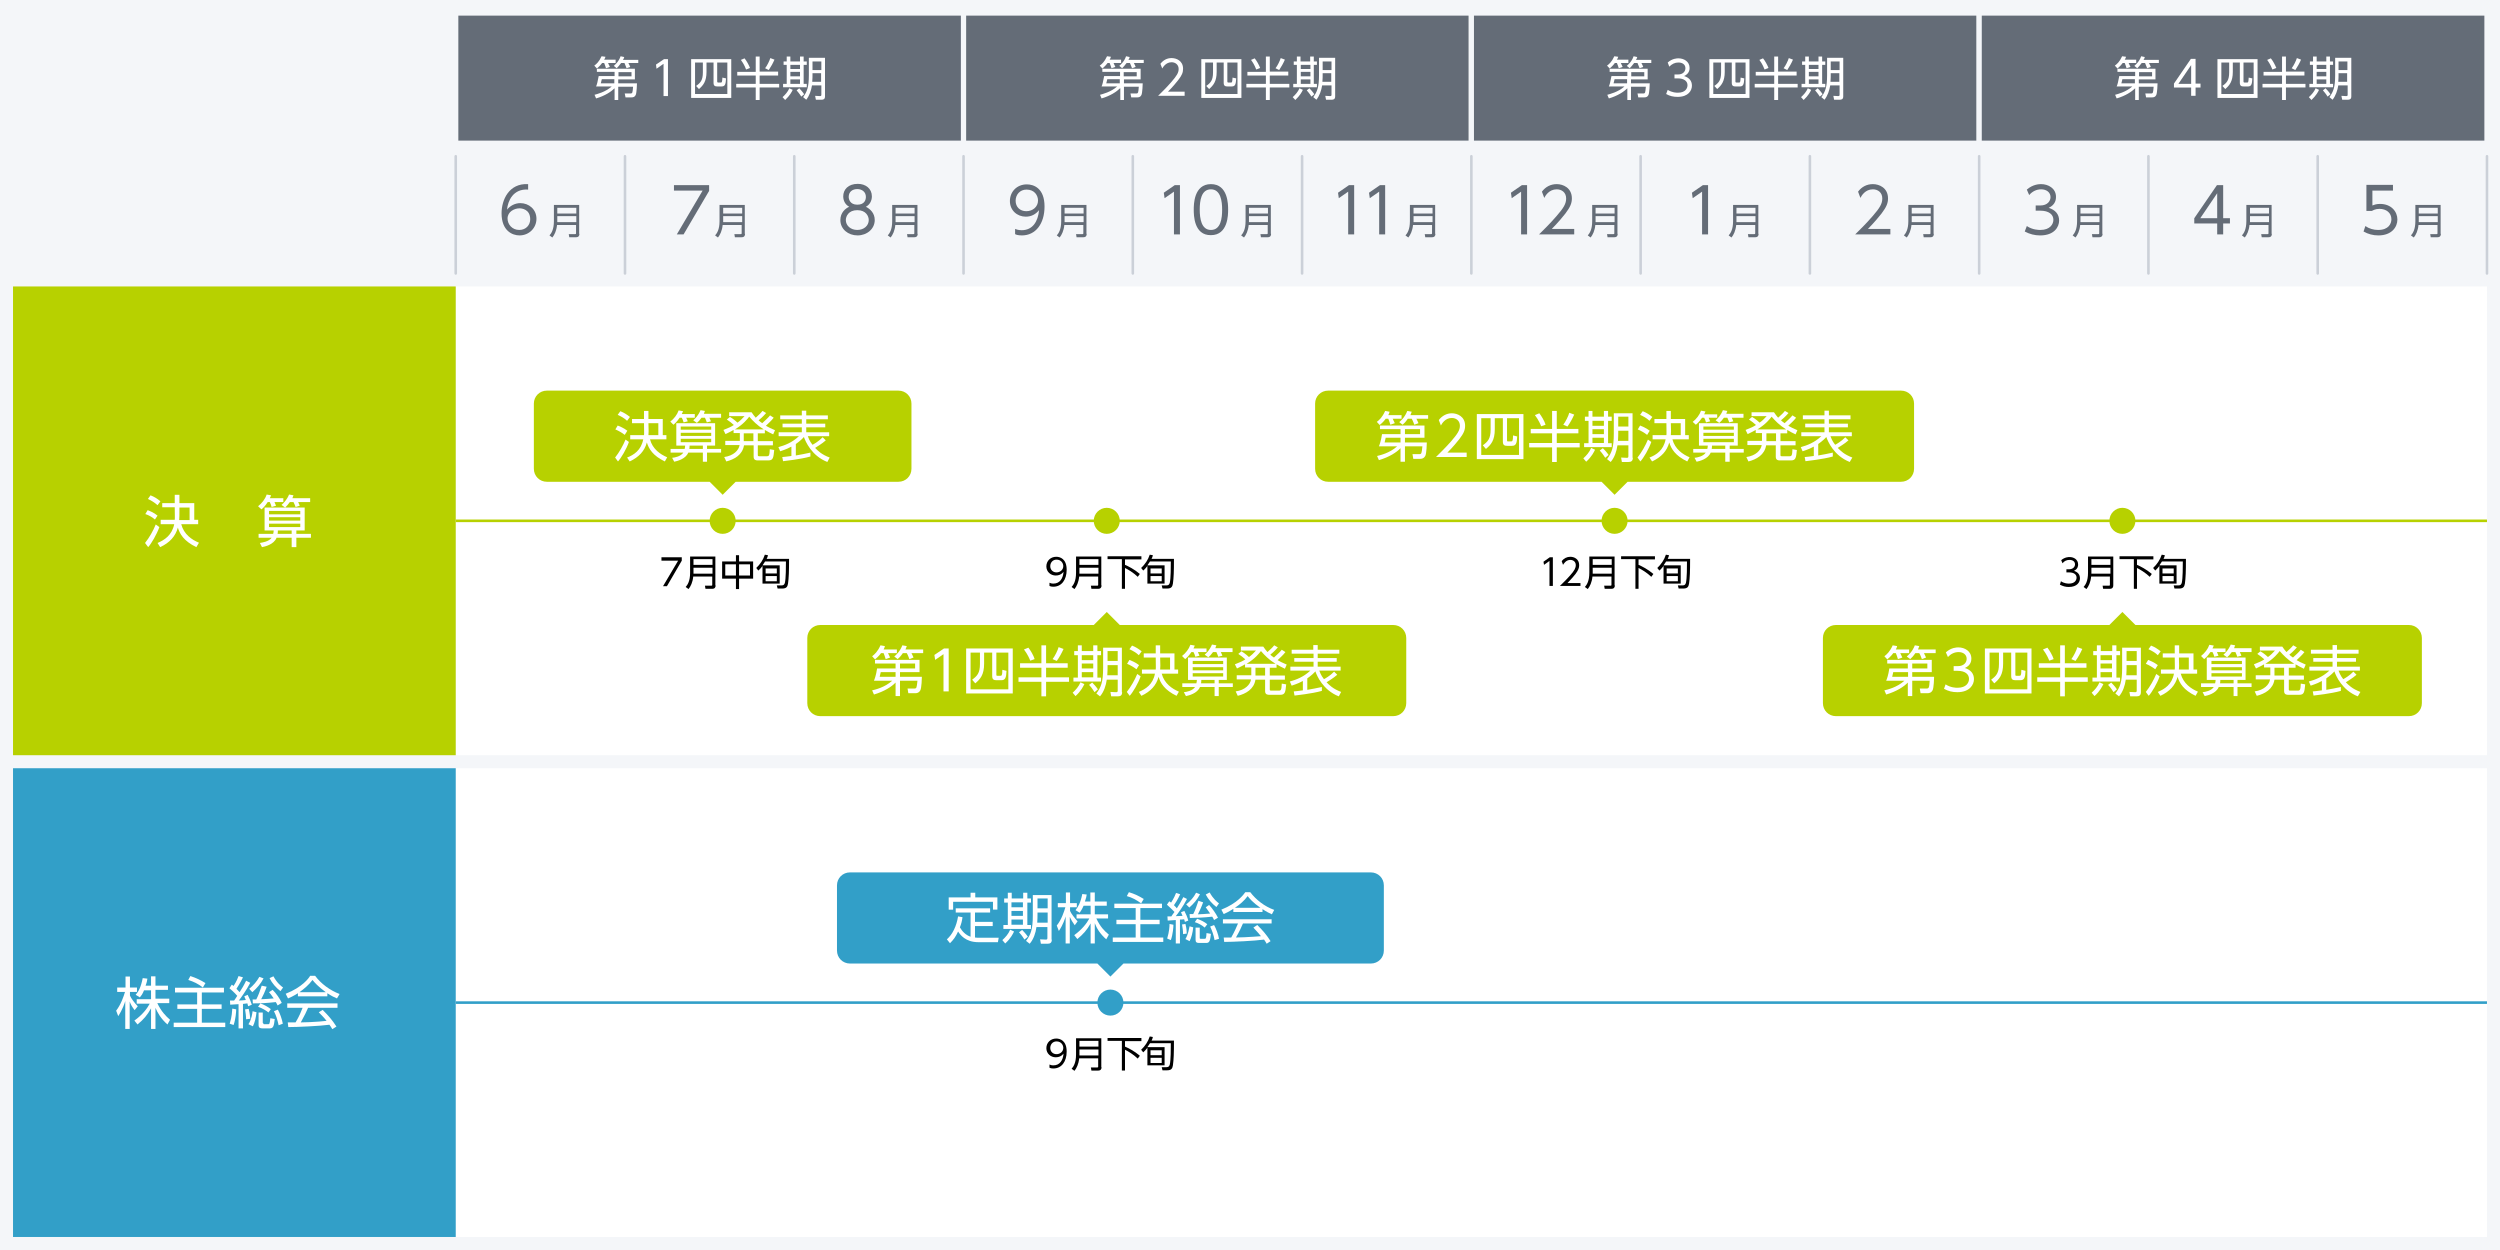 <?xml version="1.0" encoding="utf-8"?>
<!-- Generator: Adobe Illustrator 22.1.0, SVG Export Plug-In . SVG Version: 6.00 Build 0)  -->
<svg version="1.1" xmlns="http://www.w3.org/2000/svg" xmlns:xlink="http://www.w3.org/1999/xlink" x="0px" y="0px"
	 viewBox="0 0 960 480" style="enable-background:new 0 0 960 480;" xml:space="preserve">
<style type="text/css">
	.st0{fill:#F4F6F9;}
	.st1{fill:#FFFFFF;}
	.st2{fill:#646C77;stroke:#F4F6F9;stroke-width:2;stroke-miterlimit:10;}
	.st3{fill:#B7D100;}
	.st4{fill:#329FC8;}
	.st5{fill:none;stroke:#B7D100;stroke-miterlimit:10;}
	.st6{fill:none;stroke:#329FC8;stroke-miterlimit:10;}
	.st7{fill:none;stroke:#CBD0D8;stroke-linecap:round;stroke-miterlimit:10;}
	.st8{fill:#646C77;}
</style>
<g id="レイヤー_2">
	<g>
		<rect class="st0" width="960" height="480"/>
		<rect x="175" y="110" class="st1" width="780" height="180"/>
		<rect x="175" y="295" class="st1" width="780" height="180"/>
	</g>
</g>
<g id="レイヤー_1">
	<rect x="175" y="5" class="st2" width="195" height="50"/>
	<rect x="370" y="5" class="st2" width="195" height="50"/>
	<rect x="565" y="5" class="st2" width="195" height="50"/>
	<rect x="760" y="5" class="st2" width="195" height="50"/>
	<g>
		<path class="st1" d="M236.4,22.9v1.3h-2.9c0.3,0.6,0.4,0.8,0.7,1.5l-1.5,0.5c-0.2-0.7-0.5-1.5-0.7-2h-0.8c-0.1,0.2-0.9,1.2-2,2.1
			l-1-1.1c0.8-0.6,1.8-1.4,2.8-3.6l1.5,0.2c-0.1,0.4-0.2,0.6-0.5,1.1H236.4z M236,33.9c-1.3,1.3-3.7,2.9-7.1,3.9l-0.6-1.4
			c1-0.3,4.1-1,6.6-3.2h-6c0.3-0.7,0.6-1.7,1-4h6.1v-1.6h-6.8v-1.2h14.6v4.1h-6.4V32h7.2c0,0.3-0.1,3.7-0.5,4.5
			c-0.4,0.8-1,0.9-1.7,0.9h-2.2l-0.3-1.5l2.1,0c0.9,0,0.9-0.2,1.1-2.6h-5.7v5.1H236V33.9z M236,30.4h-4.9c-0.1,0.2-0.3,1.5-0.4,1.6
			h5.2V30.4z M245.1,22.9v1.3h-3.8c0.1,0.2,0.6,1.1,0.7,1.5l-1.4,0.5c-0.1-0.2-0.5-1.3-0.8-2h-1.3c-0.8,1.1-1.2,1.5-1.7,2l-1.1-0.9
			c0.5-0.5,1.9-1.6,2.6-3.7l1.4,0.3c-0.1,0.4-0.2,0.7-0.5,1.1H245.1z M237.5,29.3h5v-1.6h-5V29.3z"/>
		<path class="st1" d="M255,22.7h1.5v14.2h-1.7V24.5l-2.7,1.9l-0.2-1.6L255,22.7z"/>
		<path class="st1" d="M265.4,22.7h15.4v14.9h-15.4V22.7z M269.9,24h-3v12.1h12.4V24h-3.9v7.2c0,0.4,0.1,0.5,0.5,0.5h0.8
			c0.5,0,0.6,0,0.7-1.9l1.4,0.3c-0.1,2.3-0.4,3.1-1.7,3.1h-1.6c-0.9,0-1.5-0.2-1.5-1.4V24h-2.7v3.6c0,3.7-1.3,5.2-2.9,6.6l-1.1-1.2
			c1.7-1.2,2.6-2.2,2.6-5.2V24z"/>
		<path class="st1" d="M291.7,21.6v5.9h7.1V29h-7.1v3.2h7.5v1.4h-7.5v4.8h-1.5v-4.8h-7.5v-1.4h7.5V29h-7.1v-1.4h7.1v-5.9H291.7z
			 M286.5,26.7c-0.1-0.3-0.8-2.1-2-3.7l1.4-0.6c0.7,0.8,1.7,2.6,2.1,3.7L286.5,26.7z M293.8,26.2c0.8-1,1.7-2.9,2-3.9l1.6,0.6
			c-0.6,1.4-1.4,2.8-2.2,4L293.8,26.2z"/>
		<path class="st1" d="M300.5,37.3c1-0.9,2-2,2.6-3.4l1.3,0.6c-0.3,0.7-1.1,2.2-2.9,3.9L300.5,37.3z M303.5,21.7v1.9h3.7v-1.9h1.4
			v1.9h1.2v1.3h-1.2v7.3h1.2v1.3h-9.1v-1.3h1.4v-7.3h-1.2v-1.3h1.2v-1.9H303.5z M307.2,24.9h-3.7v1.6h3.7V24.9z M307.2,27.6h-3.7
			v1.7h3.7V27.6z M307.2,30.5h-3.7v1.7h3.7V30.5z M307.7,37.1c-0.8-1.3-1.5-2-1.8-2.4l1-0.8c0.3,0.3,1.2,1.2,1.9,2.3L307.7,37.1z
			 M316.8,37c0,1.1-0.6,1.3-1.4,1.3h-2.1l-0.3-1.5l1.9,0.1c0.3,0,0.5-0.1,0.5-0.5v-3.6h-3.6c-0.3,1.9-1,4-2.2,5.5l-1.2-1
			c1.5-2.1,2.2-3.8,2.2-8.4v-6.7h6.2V37z M315.3,28.1H312v0.8c0,0.6,0,1.2-0.1,2.5h3.4V28.1z M315.3,23.6H312v3.3h3.4V23.6z"/>
	</g>
	<g>
		<path class="st1" d="M430.5,22.9v1.3h-2.9c0.3,0.6,0.4,0.8,0.7,1.5l-1.5,0.5c-0.2-0.7-0.5-1.5-0.7-2h-0.8c-0.1,0.2-0.9,1.2-2,2.1
			l-1-1.1c0.8-0.6,1.8-1.4,2.8-3.6l1.5,0.2c-0.1,0.4-0.2,0.6-0.5,1.1H430.5z M430.1,33.9c-1.3,1.3-3.7,2.9-7.1,3.9l-0.6-1.4
			c1-0.3,4.1-1,6.6-3.2h-6c0.3-0.7,0.6-1.7,1-4h6.1v-1.6h-6.8v-1.2H438v4.1h-6.4V32h7.2c0,0.3-0.1,3.7-0.5,4.5
			c-0.4,0.8-1,0.9-1.7,0.9h-2.2l-0.3-1.5l2.1,0c0.9,0,0.9-0.2,1.1-2.6h-5.7v5.1h-1.4V33.9z M430.1,30.4h-4.9
			c-0.1,0.2-0.3,1.5-0.4,1.6h5.2V30.4z M439.2,22.9v1.3h-3.8c0.1,0.2,0.6,1.1,0.7,1.5l-1.4,0.5c-0.1-0.2-0.5-1.3-0.8-2h-1.3
			c-0.8,1.1-1.2,1.5-1.7,2l-1.1-0.9c0.5-0.5,1.9-1.6,2.6-3.7l1.4,0.3c-0.1,0.4-0.2,0.7-0.5,1.1H439.2z M431.5,29.3h5v-1.6h-5V29.3z"
			/>
		<path class="st1" d="M454.9,35.3v1.5h-10.2c1.1-1.1,3.1-3,5-5.2c2.2-2.5,2.9-3.7,2.9-5.1c0-1.7-1.3-2.6-2.7-2.6
			c-2.2,0-3.3,1.9-3.6,2.4l-0.7-1.8c1.1-1.4,2.5-2.2,4.3-2.2c1.8,0,4.4,1,4.4,4.1c0,1.4-0.4,2.5-1.9,4.4c-0.8,1-1.9,2.4-3.9,4.4
			H454.9z"/>
		<path class="st1" d="M461.3,22.7h15.4v14.9h-15.4V22.7z M465.8,24h-3v12.1h12.4V24h-3.9v7.2c0,0.4,0.1,0.5,0.5,0.5h0.8
			c0.5,0,0.6,0,0.7-1.9l1.4,0.3c-0.1,2.3-0.4,3.1-1.7,3.1h-1.6c-0.9,0-1.5-0.2-1.5-1.4V24h-2.7v3.6c0,3.7-1.3,5.2-2.9,6.6l-1.1-1.2
			c1.7-1.2,2.6-2.2,2.6-5.2V24z"/>
		<path class="st1" d="M487.6,21.6v5.9h7.1V29h-7.1v3.2h7.5v1.4h-7.5v4.8h-1.5v-4.8h-7.5v-1.4h7.5V29H479v-1.4h7.1v-5.9H487.6z
			 M482.4,26.7c-0.1-0.3-0.8-2.1-2-3.7l1.4-0.6c0.7,0.8,1.7,2.6,2.1,3.7L482.4,26.7z M489.8,26.2c0.8-1,1.7-2.9,2-3.9l1.6,0.6
			c-0.6,1.4-1.4,2.8-2.2,4L489.8,26.2z"/>
		<path class="st1" d="M496.4,37.3c1-0.9,2-2,2.6-3.4l1.3,0.6c-0.3,0.7-1.1,2.2-2.9,3.9L496.4,37.3z M499.4,21.7v1.9h3.7v-1.9h1.4
			v1.9h1.2v1.3h-1.2v7.3h1.2v1.3h-9.1v-1.3h1.4v-7.3h-1.2v-1.3h1.2v-1.9H499.4z M503.2,24.9h-3.7v1.6h3.7V24.9z M503.2,27.6h-3.7
			v1.7h3.7V27.6z M503.2,30.5h-3.7v1.7h3.7V30.5z M503.6,37.1c-0.8-1.3-1.5-2-1.8-2.4l1-0.8c0.3,0.3,1.2,1.2,1.9,2.3L503.6,37.1z
			 M512.7,37c0,1.1-0.6,1.3-1.4,1.3h-2.1l-0.3-1.5l1.9,0.1c0.3,0,0.5-0.1,0.5-0.5v-3.6h-3.6c-0.3,1.9-1,4-2.2,5.5l-1.2-1
			c1.5-2.1,2.2-3.8,2.2-8.4v-6.7h6.2V37z M511.3,28.1h-3.4v0.8c0,0.6,0,1.2-0.1,2.5h3.4V28.1z M511.3,23.6h-3.4v3.3h3.4V23.6z"/>
	</g>
	<g>
		<path class="st1" d="M625.3,22.9v1.3h-2.9c0.3,0.6,0.4,0.8,0.7,1.5l-1.5,0.5c-0.2-0.7-0.5-1.5-0.7-2h-0.8c-0.1,0.2-0.9,1.2-2,2.1
			l-1-1.1c0.8-0.6,1.8-1.4,2.8-3.6l1.5,0.2c-0.1,0.4-0.2,0.6-0.5,1.1H625.3z M624.9,33.9c-1.3,1.3-3.7,2.9-7.1,3.9l-0.6-1.4
			c1-0.3,4.1-1,6.6-3.2h-6c0.3-0.7,0.6-1.7,1-4h6.1v-1.6h-6.8v-1.2h14.6v4.1h-6.4V32h7.2c0,0.3-0.1,3.7-0.5,4.5
			c-0.4,0.8-1,0.9-1.7,0.9h-2.2l-0.3-1.5l2.1,0c0.9,0,0.9-0.2,1.1-2.6h-5.7v5.1h-1.4V33.9z M624.9,30.4h-4.9
			c-0.1,0.2-0.3,1.5-0.4,1.6h5.2V30.4z M634.1,22.9v1.3h-3.8c0.1,0.2,0.6,1.1,0.7,1.5l-1.4,0.5c-0.1-0.2-0.5-1.3-0.8-2h-1.3
			c-0.8,1.1-1.2,1.5-1.7,2l-1.1-0.9c0.5-0.5,1.9-1.6,2.6-3.7l1.4,0.3c-0.1,0.4-0.2,0.7-0.5,1.1H634.1z M626.4,29.3h5v-1.6h-5V29.3z"
			/>
		<path class="st1" d="M640.4,34.5c1.7,1.1,3.4,1.1,3.9,1.1c2.8,0,3.7-1.6,3.7-2.9c0-1.5-1.3-2.6-3.7-2.6H643v-1.5h1.3
			c2.1,0,2.9-1.3,2.9-2.4c0-1.4-1.1-2.2-2.7-2.2c-1.4,0-2.5,0.6-3.5,1.6l-0.6-1.6c1.8-1.6,3.7-1.6,4.1-1.6c2.1,0,4.3,1.2,4.3,3.7
			c0,0.6-0.1,2.2-2.1,3.1c1.9,0.6,3,1.8,3,3.7c0,1.8-1.3,4.3-5.5,4.3c-1.6,0-3-0.3-4.4-1.1L640.4,34.5z"/>
		<path class="st1" d="M656.4,22.7h15.4v14.9h-15.4V22.7z M660.9,24h-3v12.1h12.4V24h-3.9v7.2c0,0.4,0.1,0.5,0.5,0.5h0.8
			c0.5,0,0.6,0,0.7-1.9l1.4,0.3c-0.1,2.3-0.4,3.1-1.7,3.1h-1.6c-0.9,0-1.5-0.2-1.5-1.4V24h-2.7v3.6c0,3.7-1.3,5.2-2.9,6.6l-1.1-1.2
			c1.7-1.2,2.6-2.2,2.6-5.2V24z"/>
		<path class="st1" d="M682.8,21.6v5.9h7.1V29h-7.1v3.2h7.5v1.4h-7.5v4.8h-1.5v-4.8h-7.5v-1.4h7.5V29h-7.1v-1.4h7.1v-5.9H682.8z
			 M677.6,26.7c-0.1-0.3-0.8-2.1-2-3.7l1.4-0.6c0.7,0.8,1.7,2.6,2.1,3.7L677.6,26.7z M684.9,26.2c0.8-1,1.7-2.9,2-3.9l1.6,0.6
			c-0.6,1.4-1.4,2.8-2.2,4L684.9,26.2z"/>
		<path class="st1" d="M691.6,37.3c1-0.9,2-2,2.6-3.4l1.3,0.6c-0.3,0.7-1.1,2.2-2.9,3.9L691.6,37.3z M694.6,21.7v1.9h3.7v-1.9h1.4
			v1.9h1.2v1.3h-1.2v7.3h1.2v1.3h-9.1v-1.3h1.4v-7.3H692v-1.3h1.2v-1.9H694.6z M698.3,24.9h-3.7v1.6h3.7V24.9z M698.3,27.6h-3.7v1.7
			h3.7V27.6z M698.3,30.5h-3.7v1.7h3.7V30.5z M698.8,37.1c-0.8-1.3-1.5-2-1.8-2.4l1-0.8c0.3,0.3,1.2,1.2,1.9,2.3L698.8,37.1z
			 M707.8,37c0,1.1-0.6,1.3-1.4,1.3h-2.1l-0.3-1.5l1.9,0.1c0.3,0,0.5-0.1,0.5-0.5v-3.6h-3.6c-0.3,1.9-1,4-2.2,5.5l-1.2-1
			c1.5-2.1,2.2-3.8,2.2-8.4v-6.7h6.2V37z M706.4,28.1H703v0.8c0,0.6,0,1.2-0.1,2.5h3.4V28.1z M706.4,23.6H703v3.3h3.4V23.6z"/>
	</g>
	<g>
		<path class="st1" d="M820.3,22.9v1.3h-2.9c0.3,0.6,0.4,0.8,0.7,1.5l-1.5,0.5c-0.2-0.7-0.5-1.5-0.7-2h-0.8c-0.1,0.2-0.9,1.2-2,2.1
			l-1-1.1c0.8-0.6,1.8-1.4,2.8-3.6l1.5,0.2c-0.1,0.4-0.2,0.6-0.5,1.1H820.3z M819.9,33.9c-1.3,1.3-3.7,2.9-7.1,3.9l-0.6-1.4
			c1-0.3,4.1-1,6.6-3.2h-6c0.3-0.7,0.6-1.7,1-4h6.1v-1.6h-6.8v-1.2h14.6v4.1h-6.4V32h7.2c0,0.3-0.1,3.7-0.5,4.5
			c-0.4,0.8-1,0.9-1.7,0.9h-2.2l-0.3-1.5l2.1,0c0.9,0,0.9-0.2,1.1-2.6h-5.7v5.1h-1.4V33.9z M819.9,30.4h-4.9
			c-0.1,0.2-0.3,1.5-0.4,1.6h5.2V30.4z M829,22.9v1.3h-3.8c0.1,0.2,0.6,1.1,0.7,1.5l-1.4,0.5c-0.1-0.2-0.5-1.3-0.8-2h-1.3
			c-0.8,1.1-1.2,1.5-1.7,2l-1.1-0.9c0.5-0.5,1.9-1.6,2.6-3.7l1.4,0.3c-0.1,0.4-0.2,0.7-0.5,1.1H829z M821.4,29.3h5v-1.6h-5V29.3z"/>
		<path class="st1" d="M841.4,36.8v-3.2h-6.6v-1.5l6.5-9.5h1.8v9.5h1.9v1.5h-1.9v3.2H841.4z M836.5,32.2h4.9v-7.2L836.5,32.2z"/>
		<path class="st1" d="M851.5,22.7h15.4v14.9h-15.4V22.7z M856,24h-3v12.1h12.4V24h-3.9v7.2c0,0.4,0.1,0.5,0.5,0.5h0.8
			c0.5,0,0.6,0,0.7-1.9l1.4,0.3c-0.1,2.3-0.4,3.1-1.7,3.1h-1.6c-0.9,0-1.5-0.2-1.5-1.4V24h-2.7v3.6c0,3.7-1.3,5.2-2.9,6.6l-1.1-1.2
			c1.7-1.2,2.6-2.2,2.6-5.2V24z"/>
		<path class="st1" d="M877.8,21.6v5.9h7.1V29h-7.1v3.2h7.5v1.4h-7.5v4.8h-1.5v-4.8h-7.5v-1.4h7.5V29h-7.1v-1.4h7.1v-5.9H877.8z
			 M872.6,26.7c-0.1-0.3-0.8-2.1-2-3.7l1.4-0.6c0.7,0.8,1.7,2.6,2.1,3.7L872.6,26.7z M880,26.2c0.8-1,1.7-2.9,2-3.9l1.6,0.6
			c-0.6,1.4-1.4,2.8-2.2,4L880,26.2z"/>
		<path class="st1" d="M886.6,37.3c1-0.9,2-2,2.6-3.4l1.3,0.6c-0.3,0.7-1.1,2.2-2.9,3.9L886.6,37.3z M889.6,21.7v1.9h3.7v-1.9h1.4
			v1.9h1.2v1.3h-1.2v7.3h1.2v1.3h-9.1v-1.3h1.4v-7.3h-1.2v-1.3h1.2v-1.9H889.6z M893.3,24.9h-3.7v1.6h3.7V24.9z M893.3,27.6h-3.7
			v1.7h3.7V27.6z M893.3,30.5h-3.7v1.7h3.7V30.5z M893.8,37.1c-0.8-1.3-1.5-2-1.8-2.4l1-0.8c0.3,0.3,1.2,1.2,1.9,2.3L893.8,37.1z
			 M902.9,37c0,1.1-0.6,1.3-1.4,1.3h-2.1l-0.3-1.5l1.9,0.1c0.3,0,0.5-0.1,0.5-0.5v-3.6h-3.6c-0.3,1.9-1,4-2.2,5.5l-1.2-1
			c1.5-2.1,2.2-3.8,2.2-8.4v-6.7h6.2V37z M901.4,28.1h-3.4v0.8c0,0.6,0,1.2-0.1,2.5h3.4V28.1z M901.4,23.6h-3.4v3.3h3.4V23.6z"/>
	</g>
	<g>
		<path d="M261.8,214v1.3l-5.7,9.8h-1.5l5.8-9.8H254V214H261.8z"/>
		<path d="M274.8,224.8c0,0.7-0.3,1.3-1.3,1.3h-2.6l-0.2-1.2l2.4,0c0.4,0,0.4-0.1,0.4-0.5v-3h-7.3c-0.2,2.2-1,3.8-1.8,4.8l-1.1-0.8
			c0.7-0.8,1.7-2.2,1.7-5.5v-6.2h9.7V224.8z M266.3,214.7v2.2h7.3v-2.2H266.3z M266.3,218v2.3h7.3V218H266.3z"/>
		<path d="M282.6,215.6v-2.4h1.2v2.4h5.4v6.6h-5.4v4h-1.2v-4h-5.3v-6.6H282.6z M282.6,216.7h-4.1v4.3h4.1V216.7z M288,216.7h-4.2
			v4.3h4.2V216.7z"/>
		<path d="M299.4,217.3v6.8h-6.6v-6.8c-0.7,1-1.1,1.3-1.6,1.8l-0.8-1c1.5-1.4,2.7-3.2,3.3-5.1l1.2,0.2c-0.1,0.5-0.2,0.8-0.5,1.4h8.6
			c0,5-0.1,7.3-0.4,9.5c-0.2,1.1-0.5,1.9-2.2,1.9h-1.8l-0.3-1.2l1.8,0c0.9,0,1.1-0.4,1.3-1c0.4-1.7,0.4-6.3,0.4-8.2h-8
			c-0.1,0.2-0.5,0.8-1,1.5H299.4z M298.3,218.3H294v1.9h4.3V218.3z M298.3,221.2H294v2h4.3V221.2z"/>
	</g>
	<g>
		<path d="M403.1,223.8c0.2,0.1,0.6,0.3,1.4,0.3c2.5,0,3.7-2,3.9-4.5c-0.8,1-1.8,1.4-3,1.4c-1.9,0-3.6-1.4-3.6-3.5
			c0-2.1,1.6-3.7,3.8-3.7c1.5,0,4,0.8,4,5c0,3.9-2,6.5-5.1,6.5c-0.9,0-1.3-0.2-1.5-0.3V223.8z M403.3,217.4c0,1.4,1,2.4,2.4,2.4
			c1.4,0,2.6-1,2.6-2.4c0-1.1-0.8-2.5-2.6-2.5C404.2,214.9,403.3,216.1,403.3,217.4z"/>
		<path d="M423,224.8c0,0.7-0.3,1.3-1.3,1.3h-2.6l-0.2-1.2l2.4,0c0.4,0,0.4-0.1,0.4-0.5v-3h-7.3c-0.2,2.2-1,3.8-1.8,4.8l-1.1-0.8
			c0.7-0.8,1.7-2.2,1.7-5.5v-6.2h9.7V224.8z M414.5,214.7v2.2h7.3v-2.2H414.5z M414.5,218v2.3h7.3V218H414.5z"/>
		<path d="M438.3,213.7v1.1H432v2.1c1.2,0.5,3.6,1.7,5.7,3.5l-0.8,1.1c-1.8-1.7-3.7-2.8-4.9-3.4v8h-1.2v-11.4h-5.5v-1.1H438.3z"/>
		<path d="M447.2,217.3v6.8h-6.6v-6.8c-0.7,1-1.1,1.3-1.6,1.8l-0.8-1c1.5-1.4,2.7-3.2,3.3-5.1l1.2,0.2c-0.1,0.5-0.2,0.8-0.5,1.4h8.6
			c0,5-0.1,7.3-0.4,9.5c-0.2,1.1-0.5,1.9-2.2,1.9h-1.8l-0.3-1.2l1.8,0c0.9,0,1.1-0.4,1.3-1c0.4-1.7,0.4-6.3,0.4-8.2h-8
			c-0.1,0.2-0.5,0.8-1,1.5H447.2z M446.1,218.3h-4.3v1.9h4.3V218.3z M446.1,221.2h-4.3v2h4.3V221.2z"/>
	</g>
	<g>
		<path d="M403.1,408.8c0.2,0.1,0.6,0.3,1.4,0.3c2.5,0,3.7-2,3.9-4.5c-0.8,1-1.8,1.4-3,1.4c-1.9,0-3.6-1.4-3.6-3.5
			c0-2.1,1.6-3.7,3.8-3.7c1.5,0,4,0.8,4,5c0,3.9-2,6.5-5.1,6.5c-0.9,0-1.3-0.2-1.5-0.3V408.8z M403.3,402.4c0,1.4,1,2.4,2.4,2.4
			c1.4,0,2.6-1,2.6-2.4c0-1.1-0.8-2.5-2.6-2.5C404.2,399.9,403.3,401.1,403.3,402.4z"/>
		<path d="M423,409.8c0,0.7-0.3,1.3-1.3,1.3h-2.6l-0.2-1.2l2.4,0c0.4,0,0.4-0.1,0.4-0.5v-3h-7.3c-0.2,2.2-1,3.8-1.8,4.8l-1.1-0.8
			c0.7-0.8,1.7-2.2,1.7-5.5v-6.2h9.7V409.8z M414.5,399.7v2.2h7.3v-2.2H414.5z M414.5,403v2.3h7.3V403H414.5z"/>
		<path d="M438.3,398.7v1.1H432v2.1c1.2,0.5,3.6,1.7,5.7,3.5l-0.8,1.1c-1.8-1.7-3.7-2.8-4.9-3.4v8h-1.2v-11.4h-5.5v-1.1H438.3z"/>
		<path d="M447.2,402.3v6.8h-6.6v-6.8c-0.7,1-1.1,1.3-1.6,1.8l-0.8-1c1.5-1.4,2.7-3.2,3.3-5.1l1.2,0.2c-0.1,0.5-0.2,0.8-0.5,1.4h8.6
			c0,5-0.1,7.3-0.4,9.5c-0.2,1.1-0.5,1.9-2.2,1.9h-1.8l-0.3-1.2l1.8,0c0.9,0,1.1-0.4,1.3-1c0.4-1.7,0.4-6.3,0.4-8.2h-8
			c-0.1,0.2-0.5,0.8-1,1.5H447.2z M446.1,403.3h-4.3v1.9h4.3V403.3z M446.1,406.2h-4.3v2h4.3V406.2z"/>
	</g>
	<rect x="5" y="110" class="st3" width="170" height="180"/>
	<rect x="5" y="295" class="st4" width="170" height="180"/>
	<g>
		<path class="st1" d="M55.7,208.5c1.6-2,3.2-4.8,4.1-7.1l1.4,1c-1,2.8-3.1,6.4-4.3,7.7L55.7,208.5z M59.5,199.5
			c-1-0.9-2.4-1.7-3.7-2.1l0.9-1.5c0.5,0.2,2.4,0.9,3.8,2.1L59.5,199.5z M60.5,194c-1.1-1-2.4-1.8-3.7-2.4l1-1.4
			c1.5,0.6,2.5,1.2,3.8,2.3L60.5,194z M60.5,208.5c2.6-1.1,5.5-2.9,6.4-7.2h-5.2v-1.7h5.4c0.1-0.7,0-1.9,0-4.8h-4.8v-1.6h4.8v-3.2
			h1.8v3.2h5.7v6.4h1.5v1.7h-6.5c1,3.9,4.1,6,6.8,7.1l-1,1.7c-4.8-2.3-6.4-5.1-7.1-7.5c-0.9,3.3-3.1,5.8-6.8,7.5L60.5,208.5z
			 M68.8,199.7h4v-4.8h-3.9C68.9,197.7,68.9,199,68.8,199.7z"/>
		<path class="st1" d="M108.8,191.3v1.5h-3.4c0.1,0.3,0.4,0.9,0.6,1.4l-1.7,0.5c-0.2-0.8-0.4-1.3-0.7-1.9h-0.8
			c-1.1,1.7-1.8,2.3-2.4,2.8l-1.3-1.2c1.5-1.2,2.7-2.7,3.3-4.5l1.7,0.3c-0.2,0.5-0.3,0.8-0.5,1.1H108.8z M113.7,210.1H112v-3.6h-5.8
			c-1,2.6-4.5,3.4-5.6,3.6l-0.8-1.6c1-0.2,3.4-0.5,4.5-2h-5V205h5.6c0.1-0.5,0.2-0.8,0.2-1.3h-3.5v-8.8H117v8.8h-3.2v1.3h5.6v1.5
			h-5.6V210.1z M115.3,196.2h-12v1.3h12V196.2z M115.3,198.6h-12v1.3h12V198.6z M115.3,201.1h-12v1.3h12V201.1z M106.7,203.7
			c0,0.4,0,0.8-0.1,1.3h5.4v-1.3H106.7z M119.1,191.3v1.5h-4.6c0.2,0.5,0.4,0.8,0.6,1.4l-1.6,0.5c-0.1-0.4-0.3-0.9-0.8-1.9h-1.4
			c-0.7,1-1.3,1.6-1.8,2.1l-1.4-1c0.8-0.7,2.1-2,2.9-4l1.7,0.3c-0.2,0.5-0.3,0.7-0.4,1.1H119.1z"/>
	</g>
	<g>
		<path class="st1" d="M51.7,387.9c-1-1.3-1.4-2-1.9-3.3v10.5h-1.7v-10.7c-0.2,0.7-1,3.2-2.7,5.8l-0.8-2.1c1.8-2.3,2.9-5.5,3.4-7.2
			h-3v-1.7h3.2v-4.2h1.7v4.2h2.7v1.7h-2.7v1.4c0.4,1,1.8,2.9,3,4.1L51.7,387.9z M59.7,395.1H58v-7.9c-1.4,2.6-2.9,4.3-5.2,6.2
			l-1.2-1.5c3.1-2.2,4.9-4.6,5.9-6.5h-5v-1.7H58v-3.4h-2.7c-0.6,1.5-1.1,2.1-1.6,2.7l-1.6-1c1.1-1.3,2-2.8,2.7-6.4l1.8,0.2
			c-0.1,0.7-0.2,1.4-0.7,2.7H58v-3.6h1.7v3.6h4.8v1.6h-4.8v3.4H65v1.7h-4.6c1.6,3.3,3.2,4.9,4.9,6.4l-1,1.8
			c-2.5-2.2-3.8-4.5-4.6-6.4V395.1z"/>
		<path class="st1" d="M86,381.1h-8.5v4.6h7.6v1.7h-7.6v5.3h9v1.7H66.7v-1.7h9v-5.3h-7.6v-1.7h7.6v-4.6h-8.5v-1.8H86V381.1z
			 M77.9,379.2c-1.9-1.5-3.5-2.2-5.6-2.9l0.8-1.5c2.4,0.8,3.8,1.5,5.8,2.7L77.9,379.2z"/>
		<path class="st1" d="M96.1,377.4c-1.5,2.9-3.8,6.1-4.4,6.8c0.4,0,2.3-0.1,2.7-0.2c-0.4-0.9-0.4-1-0.6-1.4l1.3-0.6
			c0.6,1.1,1.2,2.6,1.6,3.8l-1.4,0.6c-0.2-0.5-0.2-0.8-0.3-1.1c-0.5,0.1-1.2,0.1-1.7,0.2v9.4h-1.7v-9.3c-0.5,0-2.9,0.2-3.2,0.2
			l-0.1-1.6c0.5,0,0.6,0,1.6,0c0.2-0.3,0.6-0.8,1.2-1.8c-1.2-1.4-2.4-2.4-3-2.9l0.9-1.4c0.4,0.3,0.5,0.4,0.7,0.5
			c1.1-1.7,1.7-3.2,1.9-3.8l1.7,0.5c-0.9,1.9-2.3,4.1-2.5,4.4c0.6,0.6,0.9,1,1.2,1.3c1-1.6,1.6-2.5,2.5-4.4L96.1,377.4z M88.2,393.1
			c0.9-2.8,0.9-4.8,1-5.8l1.5,0.3c0,0.8-0.2,3.8-1,6L88.2,393.1z M94.5,391.4c0-1.2-0.2-2.7-0.4-3.8l1.4-0.2c0.5,2,0.5,3.1,0.6,3.8
			L94.5,391.4z M95.4,393.3c1.2-1.8,1.5-4.2,1.6-5l1.5,0.4c-0.2,2-0.7,4.1-1.4,5.4L95.4,393.3z M95.7,379.7c1.6-1.3,2.9-2.8,3.9-4.6
			l1.6,0.6c-1,2-2.6,3.8-4.3,5.3L95.7,379.7z M102.4,378.9c-0.6,1.8-1.5,3.7-2.1,4.8c1,0,3.6-0.2,4.8-0.3c-0.9-1.4-1.3-1.8-1.8-2.4
			l1.4-0.9c1.4,1.4,2.7,3.3,3.5,5l-1.6,1c-0.2-0.5-0.4-0.8-0.7-1.3c-3.7,0.4-5.6,0.5-8.8,0.5l-0.1-1.5c0.7,0,0.9,0,1.4,0
			c0.7-1.3,1.5-3.4,2.1-5.3L102.4,378.9z M103.1,388.8c-1-0.8-2.3-1.6-4-2.2l0.9-1.3c1.6,0.6,2.8,1.3,4,2.2L103.1,388.8z
			 M101.1,392.8c0,0.4,0,0.5,0.5,0.5h1.3c0.5,0,0.7,0,0.9-2.3l1.7,0.3c-0.3,2.6-0.5,3.6-1.9,3.6h-2.8c-0.9,0-1.5-0.2-1.5-1.3v-4.8
			h1.6V392.8z M105,374.9c1.4,2.6,3,3.8,3.7,4.3l-1,1.4c-1.7-1.3-3.2-3-4.2-5L105,374.9z M107,393.7c-0.5-2.2-0.9-3.6-1.8-5.4
			l1.5-0.6c0.8,1.4,1.6,3.7,1.9,5.4L107,393.7z"/>
		<path class="st1" d="M125.8,382.6h-11.4v-1.2c-1.9,1.2-3.1,1.7-3.8,2l-0.9-1.8c6.4-2.5,8.9-6,9.4-6.9h1.9c2.2,3,5.7,5.6,9.4,7
			l-1,1.7c-1-0.4-2.2-1-3.7-2V382.6z M123.9,387.8c2.3,2.3,3.6,3.8,5.3,6.4l-1.6,1c-0.3-0.6-0.6-1-1.1-1.7
			c-3.6,0.5-12.4,0.9-15.8,0.9l-0.2-1.8h3c1.4-2.3,2.2-4.3,2.7-5.6h-5.9v-1.7h19.3v1.7h-11.3c-0.5,1.2-1.4,3.1-2.8,5.6
			c0.5,0,3-0.1,3.4-0.1c2.6-0.1,4.9-0.3,6.5-0.5c-0.2-0.3-1.3-1.6-3-3.3L123.9,387.8z M125.1,381c-3-2.2-4.3-3.7-5.1-4.7
			c-1.4,1.9-3.2,3.4-5,4.7H125.1z"/>
	</g>
	<line class="st5" x1="175" y1="200" x2="955" y2="200"/>
	<circle class="st3" cx="277.5" cy="200" r="5"/>
	<line class="st6" x1="175" y1="385" x2="955" y2="385"/>
	<circle class="st4" cx="426.4" cy="385" r="5"/>
	<path class="st3" d="M345,150H210c-2.8,0-5,2.2-5,5v25c0,2.8,2.2,5,5,5h62.5l5,5l5-5H345c2.8,0,5-2.2,5-5v-25
		C350,152.2,347.8,150,345,150z"/>
	<g>
		<path class="st1" d="M236.2,175.7c1.6-2,3.1-4.7,4-6.9l1.3,0.9c-0.9,2.7-3,6.2-4.2,7.5L236.2,175.7z M239.9,167
			c-1-0.8-2.4-1.6-3.6-2.1l0.9-1.5c0.5,0.2,2.3,0.9,3.7,2L239.9,167z M240.8,161.6c-1-1-2.3-1.7-3.6-2.3l1-1.4
			c1.5,0.6,2.4,1.2,3.7,2.2L240.8,161.6z M240.8,175.7c2.6-1,5.4-2.8,6.2-7h-5v-1.6h5.3c0.1-0.7,0-1.8,0-4.6h-4.6v-1.6h4.6v-3.1h1.7
			v3.1h5.5v6.2h1.4v1.6h-6.3c1,3.8,4,5.8,6.6,6.9l-0.9,1.6c-4.6-2.2-6.2-4.9-6.9-7.3c-0.9,3.3-3,5.6-6.6,7.3L240.8,175.7z
			 M249,167.1h3.8v-4.6h-3.8C249.1,165.2,249.1,166.5,249,167.1z"/>
		<path class="st1" d="M266.8,159v1.4h-3.3c0.1,0.3,0.4,0.8,0.6,1.4l-1.6,0.4c-0.2-0.8-0.4-1.2-0.7-1.8H261
			c-1.1,1.6-1.8,2.2-2.4,2.7l-1.2-1.2c1.4-1.1,2.6-2.6,3.2-4.3l1.7,0.3c-0.2,0.5-0.3,0.7-0.5,1.1H266.8z M271.6,177.3h-1.7v-3.5
			h-5.6c-1,2.5-4.4,3.3-5.4,3.5l-0.8-1.5c1-0.1,3.3-0.5,4.3-2h-4.9v-1.4h5.4c0.1-0.5,0.2-0.8,0.2-1.3h-3.4v-8.6h14.9v8.6h-3.1v1.3
			h5.4v1.4h-5.4V177.3z M273.1,163.8h-11.7v1.2h11.7V163.8z M273.1,166.2h-11.7v1.2h11.7V166.2z M273.1,168.5h-11.7v1.3h11.7V168.5z
			 M264.8,171.1c0,0.4,0,0.7-0.1,1.3h5.2v-1.3H264.8z M276.9,159v1.4h-4.5c0.2,0.5,0.4,0.8,0.6,1.4l-1.6,0.4
			c-0.1-0.4-0.3-0.9-0.7-1.8h-1.3c-0.7,1-1.3,1.6-1.8,2l-1.4-1c0.8-0.7,2-1.9,2.8-3.9l1.7,0.3c-0.2,0.5-0.3,0.7-0.4,1.1H276.9z"/>
		<path class="st1" d="M297.1,160.4c-1,1.3-1.8,1.9-3,3.1c0.9,0.5,1.8,1,3.5,1.7l-0.7,1.6c-1.2-0.6-1.9-0.9-3.2-1.7v1.3H291v3h5.8
			v1.6H291v3.7c0,0.4,0.1,0.5,0.6,0.5h2.8c0.9,0,1.1-0.2,1.2-2.7l1.7,0.3c-0.3,3-0.4,4-2.3,4H291c-0.5,0-1.6,0-1.6-1.4V171h-3.7
			c-0.6,3.7-3.7,5.4-6.8,6.2l-0.8-1.7c3.6-0.5,5.6-2.6,5.9-4.6h-5.5v-1.6h5.6v-3h-2.4v-1.2c-0.7,0.4-1.4,0.8-3.1,1.6l-0.8-1.6
			c2.1-0.8,3.1-1.3,4-1.9c-0.9-0.8-1.5-1.3-2.7-2.1l1.2-1c1.4,0.8,2.7,2,2.9,2.2c1.1-0.8,1.7-1.4,2.7-2.5H280v-1.5h8.6
			c0.6,0.9,1,1.4,1.6,2.1c1.2-1.1,1.8-1.6,2.6-2.6l1.4,0.8c-1.2,1.4-2.6,2.6-2.9,2.8c0.4,0.4,0.7,0.6,1.4,1.1c1.5-1.4,2.3-2.1,3-3
			L297.1,160.4z M293.3,164.9c-2.6-1.6-4.2-3.3-5.6-4.9c-0.6,0.8-2.2,2.9-5.5,4.9H293.3z M289.3,166.4h-3.7v3h3.7V166.4z"/>
		<path class="st1" d="M317.7,177.4c-6.1-2.4-8.4-7.9-9-9.6c-0.4,0.5-1.4,1.5-3.1,2.7v4.4c1.9-0.3,3.7-0.7,5.6-1.1l0,1.5
			c-3.9,1.1-9.9,1.7-10.5,1.8l-0.3-1.6c0.8-0.1,1.6-0.1,3.5-0.4v-3.6c-0.7,0.4-1.9,1-4.3,1.8l-0.7-1.6c2.5-0.7,5.2-1.7,7.9-4.2H299
			v-1.5h8.9v-1.9h-7.4v-1.4h7.4v-1.7h-8.3v-1.5h8.3v-1.8h1.7v1.8h8.3v1.5h-8.3v1.7h7.3v1.4h-7.3v1.9h8.8v1.5h-8.2
			c0.2,0.5,0.6,1.8,1.8,3.3c0.4-0.2,2.4-1.3,3.9-2.9l1.2,1.2c-1.4,1.3-3.7,2.6-4.1,2.9c1.1,1.1,2.4,2.5,5.6,3.7L317.7,177.4z"/>
	</g>
	<circle class="st3" cx="425" cy="200" r="5"/>
	<g>
		<path d="M595.1,214h1.2v11h-1.3v-9.6l-2.1,1.5l-0.2-1.2L595.1,214z"/>
		<path d="M606.9,223.8v1.2H599c0.9-0.9,2.4-2.3,3.9-4c1.7-1.9,2.2-2.9,2.2-4c0-1.3-1-2-2.1-2c-1.7,0-2.5,1.5-2.8,1.9l-0.5-1.4
			c0.8-1.1,2-1.7,3.3-1.7c1.4,0,3.4,0.8,3.4,3.2c0,1.1-0.3,1.9-1.4,3.4c-0.6,0.8-1.5,1.8-3.1,3.5H606.9z"/>
		<path d="M620.1,224.8c0,0.7-0.3,1.3-1.3,1.3h-2.6l-0.2-1.2l2.4,0c0.4,0,0.4-0.1,0.4-0.5v-3h-7.3c-0.2,2.2-1,3.8-1.8,4.8l-1.1-0.8
			c0.7-0.8,1.7-2.2,1.7-5.5v-6.2h9.7V224.8z M611.6,214.7v2.2h7.3v-2.2H611.6z M611.6,218v2.3h7.3V218H611.6z"/>
		<path d="M635.5,213.7v1.1h-6.3v2.1c1.2,0.5,3.6,1.7,5.7,3.5l-0.8,1.1c-1.8-1.7-3.7-2.8-4.9-3.4v8h-1.2v-11.4h-5.5v-1.1H635.5z"/>
		<path d="M645.4,217.3v6.8h-6.6v-6.8c-0.7,1-1.1,1.3-1.6,1.8l-0.8-1c1.5-1.4,2.7-3.2,3.3-5.1l1.2,0.2c-0.1,0.5-0.2,0.8-0.5,1.4h8.6
			c0,5-0.1,7.3-0.4,9.5c-0.2,1.1-0.5,1.9-2.2,1.9h-1.8l-0.3-1.2l1.8,0c0.9,0,1.1-0.4,1.3-1c0.4-1.7,0.4-6.3,0.4-8.2h-8
			c-0.1,0.2-0.5,0.8-1,1.5H645.4z M644.3,218.3H640v1.9h4.3V218.3z M644.3,221.2H640v2h4.3V221.2z"/>
	</g>
	<circle class="st3" cx="620" cy="200" r="5"/>
	<path class="st3" d="M535,240H430l-5-5l-5,5H315c-2.8,0-5,2.2-5,5v25c0,2.8,2.2,5,5,5h220c2.8,0,5-2.2,5-5v-25
		C540,242.2,537.8,240,535,240z"/>
	<line class="st7" x1="175" y1="60" x2="175" y2="105"/>
	<line class="st7" x1="240" y1="60" x2="240" y2="105"/>
	<line class="st7" x1="305" y1="60" x2="305" y2="105"/>
	<line class="st7" x1="370" y1="60" x2="370" y2="105"/>
	<line class="st7" x1="435" y1="60" x2="435" y2="105"/>
	<line class="st7" x1="500" y1="60" x2="500" y2="105"/>
	<line class="st7" x1="565" y1="60" x2="565" y2="105"/>
	<line class="st7" x1="630" y1="60" x2="630" y2="105"/>
	<line class="st7" x1="695" y1="60" x2="695" y2="105"/>
	<line class="st7" x1="760" y1="60" x2="760" y2="105"/>
	<line class="st7" x1="825" y1="60" x2="825" y2="105"/>
	<line class="st7" x1="890" y1="60" x2="890" y2="105"/>
	<line class="st7" x1="955" y1="60" x2="955" y2="105"/>
	<g>
		<path class="st8" d="M202.8,72.8c-5.8-0.4-7.8,4.4-8.1,7.7c1.2-1.5,3.1-2.5,5.1-2.5c3.3,0,6.2,2.4,6.2,6c0,3.6-2.9,6.4-6.5,6.4
			c-2.7,0-6.9-1.7-6.9-8.5c0-5.1,2.8-11.6,10.2-11.2V72.8z M199.5,80c-2,0-4.6,1.3-4.6,3.9c0,2.3,1.8,4.4,4.5,4.4
			c2.6,0,4.2-1.9,4.2-4.1C203.6,80.3,200.3,80,199.5,80z"/>
		<path class="st8" d="M222.5,89.8c0,0.7-0.3,1.3-1.3,1.3h-2.6l-0.2-1.2l2.4,0c0.4,0,0.4-0.1,0.4-0.5v-3h-7.3
			c-0.2,2.2-1,3.8-1.8,4.8l-1.1-0.8c0.7-0.8,1.7-2.2,1.7-5.5v-6.2h9.7V89.8z M214,79.7V82h7.3v-2.2H214z M214,83v2.3h7.3V83H214z"/>
	</g>
	<g>
		<path class="st8" d="M272.3,71.1v2.2L262.5,90h-2.6l9.9-16.8h-11v-2.1H272.3z"/>
		<path class="st8" d="M286.1,89.8c0,0.7-0.3,1.3-1.3,1.3h-2.6l-0.2-1.2l2.4,0c0.4,0,0.4-0.1,0.4-0.5v-3h-7.3
			c-0.2,2.2-1,3.8-1.8,4.8l-1.1-0.8c0.7-0.8,1.7-2.2,1.7-5.5v-6.2h9.7V89.8z M277.7,79.7V82h7.3v-2.2H277.7z M277.7,83v2.3h7.3V83
			H277.7z"/>
	</g>
	<g>
		<path class="st8" d="M335.9,84.5c0,3.4-3,5.9-6.6,5.9c-3.6,0-6.6-2.4-6.6-5.9c0-2.9,2-4.5,3.4-5.1c-1.5-0.8-2.3-2.3-2.3-4
			c0-2.6,1.9-4.8,5.6-4.8c3,0,5.4,1.8,5.4,4.8c0,1.7-0.8,3.2-2.3,4C334.1,80.2,335.9,81.8,335.9,84.5z M333.6,84.5
			c0-1.4-1-3.8-4.4-3.8c-3.4,0-4.4,2.4-4.4,3.8c0,2.1,1.8,3.8,4.4,3.8C331.8,88.3,333.6,86.6,333.6,84.5z M332.5,75.6
			c0-1.9-1.5-3-3.3-3c-1.8,0-3.3,1-3.3,3c0,0.9,0.5,3,3.3,3C332.1,78.6,332.5,76.6,332.5,75.6z"/>
		<path class="st8" d="M352.4,89.8c0,0.7-0.3,1.3-1.3,1.3h-2.6l-0.2-1.2l2.4,0c0.4,0,0.4-0.1,0.4-0.5v-3h-7.3
			c-0.2,2.2-1,3.8-1.8,4.8l-1.1-0.8c0.7-0.8,1.7-2.2,1.7-5.5v-6.2h9.7V89.8z M343.9,79.7V82h7.3v-2.2H343.9z M343.9,83v2.3h7.3V83
			H343.9z"/>
	</g>
	<g>
		<path class="st8" d="M389.8,87.9c0.3,0.1,1.1,0.5,2.5,0.5c4.3,0,6.3-3.4,6.7-7.7c-1.3,1.6-3,2.5-5.1,2.5c-3.3,0-6.1-2.4-6.1-6
			c0-3.6,2.7-6.4,6.5-6.4c2.6,0,6.8,1.4,6.8,8.5c0,6.6-3.4,11.1-8.7,11.1c-1.5,0-2.3-0.3-2.6-0.5V87.9z M390,77.1c0,2.4,1.7,4,4.1,4
			c2.5,0,4.5-1.7,4.5-4.1c0-1.9-1.3-4.2-4.4-4.2C391.6,72.8,390,74.8,390,77.1z"/>
		<path class="st8" d="M417.3,89.8c0,0.7-0.3,1.3-1.3,1.3h-2.6l-0.2-1.2l2.4,0c0.4,0,0.4-0.1,0.4-0.5v-3h-7.3
			c-0.2,2.2-1,3.8-1.8,4.8l-1.1-0.8c0.7-0.8,1.7-2.2,1.7-5.5v-6.2h9.7V89.8z M408.8,79.7V82h7.3v-2.2H408.8z M408.8,83v2.3h7.3V83
			H408.8z"/>
	</g>
	<g>
		<path class="st8" d="M451.1,71.1h2V90h-2.3V73.6l-3.6,2.5l-0.3-2.1L451.1,71.1z"/>
		<path class="st8" d="M458.4,80.5c0-1.9,0-9.8,6.6-9.8c6.6,0,6.6,7.9,6.6,9.8c0,1.9,0,9.8-6.6,9.8
			C458.4,90.4,458.4,82.5,458.4,80.5z M469.3,80.5c0-3.1-0.5-7.8-4.3-7.8c-3.8,0-4.3,4.5-4.3,7.8c0,3.4,0.6,7.8,4.3,7.8
			C468.8,88.3,469.3,83.8,469.3,80.5z"/>
		<path class="st8" d="M488.1,89.8c0,0.7-0.3,1.3-1.3,1.3h-2.6l-0.2-1.2l2.4,0c0.4,0,0.4-0.1,0.4-0.5v-3h-7.3
			c-0.2,2.2-1,3.8-1.8,4.8l-1.1-0.8c0.7-0.8,1.7-2.2,1.7-5.5v-6.2h9.7V89.8z M479.6,79.7V82h7.3v-2.2H479.6z M479.6,83v2.3h7.3V83
			H479.6z"/>
	</g>
	<g>
		<path class="st8" d="M518,71.1h2V90h-2.3V73.6l-3.6,2.5l-0.3-2.1L518,71.1z"/>
		<path class="st8" d="M529.9,71.1h2V90h-2.3V73.6l-3.6,2.5l-0.3-2.1L529.9,71.1z"/>
		<path class="st8" d="M551.2,89.8c0,0.7-0.3,1.3-1.3,1.3h-2.6l-0.2-1.2l2.4,0c0.4,0,0.4-0.1,0.4-0.5v-3h-7.3
			c-0.2,2.2-1,3.8-1.8,4.8l-1.1-0.8c0.7-0.8,1.7-2.2,1.7-5.5v-6.2h9.7V89.8z M542.8,79.7V82h7.3v-2.2H542.8z M542.8,83v2.3h7.3V83
			H542.8z"/>
	</g>
	<g>
		<path class="st8" d="M584.4,71.1h2V90h-2.3V73.6l-3.6,2.5l-0.3-2.1L584.4,71.1z"/>
		<path class="st8" d="M604.5,87.9V90H591c1.5-1.5,4.1-4,6.6-6.9c2.9-3.3,3.8-4.9,3.8-6.9c0-2.3-1.7-3.5-3.6-3.5
			c-3,0-4.4,2.5-4.8,3.3l-0.9-2.4c1.4-1.9,3.4-2.9,5.7-2.9c2.4,0,5.8,1.4,5.8,5.5c0,1.8-0.6,3.3-2.5,5.8c-1,1.3-2.5,3.1-5.2,5.9
			H604.5z"/>
		<path class="st8" d="M621.2,89.8c0,0.7-0.3,1.3-1.3,1.3h-2.6l-0.2-1.2l2.4,0c0.4,0,0.4-0.1,0.4-0.5v-3h-7.3
			c-0.2,2.2-1,3.8-1.8,4.8l-1.1-0.8c0.7-0.8,1.7-2.2,1.7-5.5v-6.2h9.7V89.8z M612.7,79.7V82h7.3v-2.2H612.7z M612.7,83v2.3h7.3V83
			H612.7z"/>
	</g>
	<g>
		<path class="st8" d="M653.9,71.1h2V90h-2.3V73.6l-3.6,2.5l-0.3-2.1L653.9,71.1z"/>
		<path class="st8" d="M675.3,89.8c0,0.7-0.3,1.3-1.3,1.3h-2.6l-0.2-1.2l2.4,0c0.4,0,0.4-0.1,0.4-0.5v-3h-7.3
			c-0.2,2.2-1,3.8-1.8,4.8l-1.1-0.8c0.7-0.8,1.7-2.2,1.7-5.5v-6.2h9.7V89.8z M666.8,79.7V82h7.3v-2.2H666.8z M666.8,83v2.3h7.3V83
			H666.8z"/>
	</g>
	<g>
		<path class="st8" d="M725.9,87.9V90h-13.5c1.5-1.5,4.1-4,6.6-6.9c2.9-3.3,3.8-4.9,3.8-6.9c0-2.3-1.7-3.5-3.6-3.5
			c-3,0-4.4,2.5-4.8,3.3l-0.9-2.4c1.4-1.9,3.4-2.9,5.7-2.9c2.4,0,5.8,1.4,5.8,5.5c0,1.8-0.6,3.3-2.5,5.8c-1,1.3-2.5,3.1-5.2,5.9
			H725.9z"/>
		<path class="st8" d="M742.6,89.8c0,0.7-0.3,1.3-1.3,1.3h-2.6l-0.2-1.2l2.4,0c0.4,0,0.4-0.1,0.4-0.5v-3h-7.3
			c-0.2,2.2-1,3.8-1.8,4.8l-1.1-0.8c0.7-0.8,1.7-2.2,1.7-5.5v-6.2h9.7V89.8z M734.1,79.7V82h7.3v-2.2H734.1z M734.1,83v2.3h7.3V83
			H734.1z"/>
	</g>
	<g>
		<path class="st8" d="M778.3,86.8c2.2,1.5,4.6,1.5,5.2,1.5c3.7,0,5-2.2,5-3.9c0-2-1.7-3.5-5-3.5h-1.8v-2h1.8c2.8,0,3.9-1.8,3.9-3.2
			c0-1.8-1.5-3-3.6-3c-1.8,0-3.4,0.8-4.6,2.2l-0.9-2.1c2.4-2.1,4.9-2.1,5.5-2.1c2.7,0,5.7,1.6,5.7,4.9c0,0.8-0.1,3-2.8,4.2
			c2.5,0.8,4,2.4,4,4.9c0,2.4-1.8,5.7-7.3,5.7c-2.1,0-4-0.5-5.9-1.5L778.3,86.8z"/>
		<path class="st8" d="M807.4,89.8c0,0.7-0.3,1.3-1.3,1.3h-2.6l-0.2-1.2l2.4,0c0.4,0,0.4-0.1,0.4-0.5v-3h-7.3
			c-0.2,2.2-1,3.8-1.8,4.8l-1.1-0.8c0.7-0.8,1.7-2.2,1.7-5.5v-6.2h9.7V89.8z M798.9,79.7V82h7.3v-2.2H798.9z M798.9,83v2.3h7.3V83
			H798.9z"/>
	</g>
	<g>
		<path class="st8" d="M851.4,90v-4.2h-8.8v-2l8.7-12.7h2.4v12.7h2.6v2h-2.6V90H851.4z M844.9,83.8h6.5v-9.6L844.9,83.8z"/>
		<path class="st8" d="M872.4,89.8c0,0.7-0.3,1.3-1.3,1.3h-2.6l-0.2-1.2l2.4,0c0.4,0,0.4-0.1,0.4-0.5v-3h-7.3
			c-0.2,2.2-1,3.8-1.8,4.8l-1.1-0.8c0.7-0.8,1.7-2.2,1.7-5.5v-6.2h9.7V89.8z M864,79.7V82h7.3v-2.2H864z M864,83v2.3h7.3V83H864z"/>
	</g>
	<g>
		<path class="st8" d="M919.1,73.2H911v5.7c0.6-0.2,1.4-0.6,2.9-0.6c4.4,0,6.7,3,6.7,6c0,2.9-2.2,6.1-7.3,6.1
			c-2.1,0-3.9-0.5-5.7-1.5l0.7-2.1c1.4,1,3.2,1.5,4.9,1.5c4.1,0,5.1-2.5,5.1-4.1c0-2.5-2-4-4.6-4c-1.6,0-2.5,0.6-2.9,0.8h-2.1v-10
			h10.2V73.2z"/>
		<path class="st8" d="M937.3,89.8c0,0.7-0.3,1.3-1.3,1.3h-2.6l-0.2-1.2l2.4,0c0.4,0,0.4-0.1,0.4-0.5v-3h-7.3
			c-0.2,2.2-1,3.8-1.8,4.8l-1.1-0.8c0.7-0.8,1.7-2.2,1.7-5.5v-6.2h9.7V89.8z M928.8,79.7V82h7.3v-2.2H928.8z M928.8,83v2.3h7.3V83
			H928.8z"/>
	</g>
	<g>
		<path class="st1" d="M344.4,249.3v1.5H341c0.4,0.8,0.5,1,0.8,1.7l-1.7,0.6c-0.2-0.8-0.6-1.8-0.8-2.3h-1c-0.1,0.2-1,1.4-2.3,2.4
			l-1.1-1.2c0.9-0.7,2.1-1.7,3.2-4.2l1.7,0.3c-0.1,0.5-0.2,0.7-0.5,1.3H344.4z M343.9,262.1c-1.5,1.6-4.3,3.4-8.3,4.6l-0.7-1.6
			c1.2-0.3,4.8-1.1,7.7-3.7h-7c0.3-0.8,0.8-2,1.2-4.7h7.1v-1.9H336v-1.4h17.1v4.7h-7.5v1.8h8.4c0,0.4-0.1,4.3-0.6,5.2
			c-0.5,0.9-1.2,1.1-2,1.1h-2.6l-0.3-1.8l2.5,0c1,0,1-0.2,1.3-3h-6.7v5.9h-1.7V262.1z M343.9,258.1h-5.7c-0.1,0.3-0.4,1.7-0.4,1.8
			h6.1V258.1z M354.5,249.3v1.5h-4.5c0.1,0.3,0.7,1.3,0.8,1.7l-1.6,0.6c-0.1-0.2-0.5-1.5-1-2.3h-1.5c-0.9,1.3-1.4,1.8-2,2.3l-1.3-1
			c0.6-0.5,2.2-1.9,3.1-4.3l1.7,0.3c-0.1,0.4-0.3,0.8-0.5,1.3H354.5z M345.6,256.7h5.8v-1.9h-5.8V256.7z"/>
		<path class="st1" d="M362.5,249h1.8v16.5h-2v-14.3l-3.2,2.2l-0.3-1.9L362.5,249z"/>
		<path class="st1" d="M371,249h17.9v17.3H371V249z M376.2,250.6h-3.5v14.1h14.5v-14.1h-4.6v8.4c0,0.5,0.1,0.5,0.5,0.5h1
			c0.5,0,0.8,0,0.8-2.3l1.6,0.4c-0.1,2.7-0.5,3.6-2,3.6h-1.8c-1,0-1.7-0.2-1.7-1.6v-9h-3.1v4.2c0,4.4-1.5,6-3.4,7.6l-1.2-1.4
			c1.9-1.4,3-2.5,3-6V250.6z"/>
		<path class="st1" d="M401.7,247.8v6.9h8.3v1.7h-8.3v3.7h8.8v1.7h-8.8v5.6h-1.8v-5.6h-8.8v-1.7h8.8v-3.7h-8.2v-1.7h8.2v-6.9H401.7z
			 M395.6,253.7c-0.1-0.4-1-2.5-2.4-4.3l1.7-0.7c0.8,1,2,3,2.4,4.4L395.6,253.7z M404.2,253.1c0.9-1.2,2-3.4,2.3-4.6l1.9,0.7
			c-0.7,1.6-1.6,3.2-2.6,4.6L404.2,253.1z"/>
		<path class="st1" d="M411.9,266c1.2-1.1,2.3-2.3,3-4l1.5,0.7c-0.4,0.8-1.2,2.6-3.4,4.6L411.9,266z M415.4,247.8v2.2h4.4v-2.2h1.6
			v2.2h1.4v1.6h-1.4v8.6h1.4v1.5h-10.6v-1.5h1.7v-8.6h-1.4V250h1.4v-2.2H415.4z M419.8,251.6h-4.4v1.9h4.4V251.6z M419.8,254.8h-4.4
			v1.9h4.4V254.8z M419.8,258.1h-4.4v2h4.4V258.1z M420.3,265.8c-1-1.6-1.7-2.4-2.1-2.8l1.2-0.9c0.4,0.4,1.4,1.4,2.2,2.6
			L420.3,265.8z M430.9,265.8c0,1.3-0.7,1.6-1.7,1.6h-2.5l-0.3-1.7l2.2,0.1c0.4,0,0.6-0.1,0.6-0.6v-4.2H425
			c-0.3,2.2-1.1,4.7-2.6,6.4l-1.4-1.1c1.8-2.4,2.6-4.4,2.6-9.8v-7.8h7.2V265.8z M429.2,255.4h-3.9v0.9c0,0.7,0,1.4-0.1,3h4V255.4z
			 M429.2,250h-3.9v3.8h3.9V250z"/>
		<path class="st1" d="M432.7,265.7c1.6-2,3.1-4.7,4-6.9l1.3,0.9c-0.9,2.7-3,6.2-4.2,7.5L432.7,265.7z M436.4,257
			c-1-0.8-2.4-1.6-3.6-2.1l0.9-1.5c0.5,0.2,2.3,0.9,3.7,2L436.4,257z M437.3,251.6c-1-1-2.3-1.7-3.6-2.3l1-1.4
			c1.5,0.6,2.4,1.2,3.7,2.2L437.3,251.6z M437.3,265.7c2.6-1.1,5.4-2.8,6.2-7h-5v-1.6h5.3c0.1-0.7,0-1.8,0-4.6h-4.6v-1.6h4.6v-3.1
			h1.7v3.1h5.5v6.2h1.4v1.6h-6.3c1,3.8,4,5.8,6.6,6.9l-0.9,1.6c-4.6-2.2-6.2-4.9-6.9-7.3c-0.9,3.3-3,5.6-6.6,7.3L437.3,265.7z
			 M445.5,257.1h3.8v-4.6h-3.8C445.6,255.2,445.6,256.5,445.5,257.1z"/>
		<path class="st1" d="M463.3,249v1.4H460c0.1,0.3,0.4,0.8,0.6,1.4l-1.6,0.4c-0.2-0.8-0.4-1.2-0.7-1.8h-0.8
			c-1.1,1.6-1.8,2.2-2.4,2.7l-1.2-1.2c1.4-1.1,2.6-2.6,3.2-4.3l1.7,0.3c-0.2,0.5-0.3,0.7-0.5,1.1H463.3z M468.1,267.3h-1.7v-3.5
			h-5.6c-1,2.5-4.4,3.3-5.4,3.5l-0.8-1.5c1-0.1,3.3-0.5,4.3-2h-4.9v-1.4h5.4c0.1-0.5,0.2-0.8,0.2-1.3h-3.4v-8.6h14.9v8.6h-3.1v1.3
			h5.4v1.4h-5.4V267.3z M469.6,253.8H458v1.2h11.7V253.8z M469.6,256.2H458v1.2h11.7V256.2z M469.6,258.5H458v1.3h11.7V258.5z
			 M461.3,261.1c0,0.4,0,0.7-0.1,1.3h5.2v-1.3H461.3z M473.3,249v1.4h-4.5c0.2,0.5,0.4,0.8,0.6,1.4l-1.6,0.4
			c-0.1-0.4-0.3-0.9-0.7-1.8h-1.3c-0.7,1-1.3,1.6-1.8,2l-1.4-1c0.8-0.7,2-1.9,2.8-3.9l1.7,0.3c-0.2,0.5-0.3,0.7-0.4,1.1H473.3z"/>
		<path class="st1" d="M493.6,250.4c-1,1.3-1.8,1.9-3,3.1c0.9,0.5,1.8,1,3.5,1.7l-0.7,1.6c-1.2-0.6-1.9-0.9-3.2-1.7v1.3h-2.6v3h5.8
			v1.6h-5.8v3.7c0,0.4,0.1,0.5,0.6,0.5h2.8c0.9,0,1.1-0.2,1.2-2.7l1.7,0.3c-0.3,3-0.4,4-2.3,4h-4.2c-0.5,0-1.6,0-1.6-1.4V261h-3.7
			c-0.6,3.7-3.7,5.4-6.8,6.2l-0.8-1.7c3.6-0.5,5.6-2.6,5.9-4.6h-5.5v-1.6h5.6v-3h-2.4v-1.2c-0.7,0.4-1.4,0.8-3.1,1.6l-0.8-1.6
			c2.1-0.8,3.1-1.3,4-1.9c-0.9-0.8-1.5-1.3-2.7-2.1l1.2-1c1.4,0.8,2.7,2,2.9,2.2c1.1-0.8,1.7-1.4,2.7-2.5h-5.8v-1.5h8.6
			c0.6,0.9,1,1.4,1.6,2.1c1.2-1.1,1.8-1.6,2.6-2.6l1.4,0.8c-1.2,1.4-2.6,2.6-2.9,2.8c0.4,0.4,0.7,0.6,1.4,1.1c1.5-1.4,2.3-2.1,3-3
			L493.6,250.4z M489.8,254.9c-2.6-1.6-4.2-3.3-5.6-4.9c-0.6,0.8-2.2,2.9-5.5,4.9H489.8z M485.8,256.4h-3.7v3h3.7V256.4z"/>
		<path class="st1" d="M514.1,267.4c-6.1-2.4-8.4-7.9-9-9.6c-0.4,0.5-1.4,1.5-3.1,2.7v4.4c1.9-0.3,3.7-0.7,5.6-1.1l0,1.5
			c-3.9,1.1-9.9,1.7-10.5,1.8l-0.3-1.6c0.8-0.1,1.6-0.1,3.5-0.4v-3.6c-0.7,0.4-1.9,1-4.3,1.8l-0.7-1.6c2.5-0.7,5.2-1.7,7.9-4.2h-7.7
			v-1.5h8.9v-1.9H497v-1.4h7.4v-1.7H496v-1.5h8.3v-1.8h1.7v1.8h8.3v1.5h-8.3v1.7h7.3v1.4h-7.3v1.9h8.8v1.5h-8.2
			c0.2,0.5,0.6,1.8,1.8,3.3c0.4-0.2,2.4-1.3,3.9-2.9l1.2,1.2c-1.4,1.3-3.7,2.6-4.1,2.9c1.1,1.1,2.4,2.5,5.6,3.7L514.1,267.4z"/>
	</g>
	<path class="st4" d="M526.4,335h-200c-2.8,0-5,2.2-5,5v25c0,2.8,2.2,5,5,5h95l5,5l5-5h95c2.8,0,5-2.2,5-5v-25
		C531.4,337.2,529.2,335,526.4,335z"/>
	<g>
		<path class="st1" d="M372.7,350.4H367v-1.6h13.2v1.6h-5.8v3.6h6.8v1.6h-6.8v4.4c0.5,0.1,1.1,0.1,1.7,0.1h7.4l-0.3,1.7h-7.5
			c-5,0-7-2.9-7.8-4.1c-0.9,2-1.7,3.1-3.1,4.5l-1.2-1.5c2.2-1.9,3.7-5.1,4.3-8.8l1.7,0.3c-0.2,1.6-0.5,2.6-1,3.9
			c0.9,1.6,2.3,3,4.1,3.6V350.4z M374.5,342.8v1.8h8.5v4.7h-1.7v-3H366v3h-1.7v-4.7h8.4v-1.8H374.5z"/>
		<path class="st1" d="M384.9,361c1.2-1.1,2.3-2.3,3-4l1.5,0.7c-0.4,0.8-1.2,2.6-3.4,4.6L384.9,361z M388.5,342.8v2.2h4.4v-2.2h1.6
			v2.2h1.4v1.6h-1.4v8.6h1.4v1.5h-10.6v-1.5h1.7v-8.6h-1.4V345h1.4v-2.2H388.5z M392.8,346.5h-4.4v1.9h4.4V346.5z M392.8,349.8h-4.4
			v1.9h4.4V349.8z M392.8,353.1h-4.4v2h4.4V353.1z M393.4,360.8c-1-1.6-1.7-2.4-2.1-2.8l1.2-0.9c0.4,0.4,1.4,1.4,2.2,2.6
			L393.4,360.8z M403.9,360.8c0,1.3-0.7,1.6-1.7,1.6h-2.5l-0.3-1.7l2.2,0.1c0.4,0,0.6-0.1,0.6-0.6v-4.2h-4.2
			c-0.3,2.2-1.1,4.7-2.6,6.4l-1.4-1.1c1.8-2.4,2.6-4.4,2.6-9.8v-7.8h7.2V360.8z M402.3,350.4h-3.9v0.9c0,0.7,0,1.4-0.1,3h4V350.4z
			 M402.3,345h-3.9v3.8h3.9V345z"/>
		<path class="st1" d="M412.7,355.3c-0.9-1.3-1.3-1.9-1.9-3.2v10.2h-1.6v-10.4c-0.2,0.7-0.9,3.1-2.6,5.6l-0.8-2.1
			c1.8-2.2,2.8-5.3,3.3-7h-2.9v-1.6h3.1v-4.1h1.6v4.1h2.6v1.6h-2.6v1.4c0.4,1,1.8,2.8,2.9,4L412.7,355.3z M420.5,362.3h-1.7v-7.7
			c-1.4,2.5-2.8,4.1-5.1,6l-1.2-1.5c3-2.2,4.8-4.5,5.8-6.4h-4.9v-1.6h5.4v-3.3h-2.7c-0.6,1.4-1.1,2.1-1.5,2.7l-1.6-1
			c1-1.3,1.9-2.7,2.6-6.2l1.7,0.2c-0.1,0.7-0.2,1.3-0.7,2.7h2.1v-3.5h1.7v3.5h4.6v1.6h-4.6v3.3h5.1v1.6h-4.5
			c1.5,3.2,3.1,4.8,4.8,6.2l-1,1.8c-2.4-2.1-3.7-4.3-4.4-6.2V362.3z"/>
		<path class="st1" d="M446.1,348.7h-8.2v4.5h7.4v1.7h-7.4v5.1h8.8v1.7h-19.4V360h8.8v-5.1h-7.4v-1.7h7.4v-4.5h-8.2V347h18.3V348.7z
			 M438.2,346.9c-1.9-1.4-3.4-2.2-5.5-2.8l0.8-1.5c2.3,0.7,3.7,1.4,5.7,2.6L438.2,346.9z"/>
		<path class="st1" d="M455.8,345.2c-1.4,2.8-3.7,5.9-4.3,6.6c0.4,0,2.2-0.1,2.6-0.1c-0.4-0.9-0.4-1-0.6-1.4l1.3-0.5
			c0.6,1.1,1.2,2.5,1.5,3.7L455,354c-0.1-0.5-0.2-0.7-0.3-1c-0.5,0.1-1.2,0.1-1.6,0.1v9.2h-1.6v-9c-0.5,0-2.8,0.2-3.1,0.2l-0.1-1.6
			c0.4,0,0.6,0,1.5,0c0.2-0.3,0.5-0.8,1.2-1.7c-1.2-1.3-2.4-2.3-2.9-2.8l0.9-1.3c0.4,0.3,0.5,0.4,0.7,0.5c1.1-1.7,1.7-3.1,1.9-3.7
			l1.6,0.5c-0.8,1.8-2.2,4-2.4,4.2c0.6,0.6,0.9,0.9,1.1,1.2c1-1.6,1.6-2.5,2.5-4.3L455.8,345.2z M448.2,360.4
			c0.8-2.7,0.9-4.7,0.9-5.6l1.5,0.3c0,0.8-0.2,3.7-1,5.9L448.2,360.4z M454.3,358.7c0-1.2-0.2-2.6-0.4-3.7l1.3-0.2
			c0.5,1.9,0.5,3,0.5,3.7L454.3,358.7z M455.2,360.6c1.1-1.8,1.4-4.1,1.6-4.9l1.4,0.4c-0.2,2-0.7,4-1.4,5.3L455.2,360.6z
			 M455.5,347.3c1.6-1.3,2.9-2.7,3.8-4.5l1.5,0.6c-1,2-2.5,3.7-4.1,5.1L455.5,347.3z M462,346.5c-0.6,1.7-1.5,3.6-2,4.6
			c0.9,0,3.5-0.2,4.7-0.3c-0.9-1.3-1.2-1.7-1.7-2.4l1.3-0.9c1.3,1.4,2.6,3.3,3.4,4.9l-1.5,0.9c-0.2-0.5-0.4-0.8-0.7-1.3
			c-3.6,0.4-5.5,0.4-8.6,0.5l-0.1-1.5c0.7,0,0.9,0,1.4,0c0.7-1.3,1.4-3.3,2-5.1L462,346.5z M462.6,356.2c-0.9-0.8-2.2-1.6-3.8-2.1
			l0.9-1.3c1.6,0.6,2.8,1.2,3.9,2.1L462.6,356.2z M460.7,360c0,0.4,0,0.5,0.5,0.5h1.3c0.5,0,0.7,0,0.8-2.2l1.7,0.3
			c-0.3,2.6-0.5,3.5-1.8,3.5h-2.7c-0.9,0-1.4-0.2-1.4-1.2v-4.7h1.6V360z M464.5,342.7c1.4,2.5,2.9,3.7,3.6,4.2l-1,1.4
			c-1.7-1.3-3.1-2.9-4.1-4.8L464.5,342.7z M466.4,361c-0.4-2.1-0.9-3.5-1.7-5.2l1.5-0.6c0.8,1.4,1.6,3.6,1.9,5.3L466.4,361z"/>
		<path class="st1" d="M484.7,350.2h-11.1V349c-1.9,1.2-3,1.7-3.7,2l-0.9-1.7c6.3-2.5,8.6-5.9,9.2-6.7h1.9c2.2,2.9,5.5,5.5,9.2,6.8
			l-0.9,1.7c-0.9-0.4-2.1-1-3.6-2V350.2z M482.8,355.2c2.2,2.2,3.5,3.7,5.1,6.2l-1.5,1c-0.3-0.6-0.6-1-1-1.6
			c-3.5,0.5-12.1,0.9-15.3,0.9l-0.2-1.7h2.9c1.3-2.3,2.1-4.2,2.6-5.4h-5.8v-1.6h18.7v1.6h-11c-0.5,1.2-1.3,3-2.7,5.4
			c0.5,0,2.9-0.1,3.3-0.1c2.6-0.1,4.7-0.3,6.3-0.4c-0.2-0.3-1.3-1.6-2.9-3.3L482.8,355.2z M484,348.6c-3-2.1-4.2-3.6-4.9-4.5
			c-1.3,1.8-3.1,3.3-4.9,4.5H484z"/>
	</g>
	<g>
		<path d="M791.4,223.2c1.3,0.9,2.7,0.9,3.1,0.9c2.2,0,2.9-1.3,2.9-2.3c0-1.2-1-2-2.9-2h-1v-1.2h1c1.6,0,2.3-1,2.3-1.9
			c0-1.1-0.9-1.7-2.1-1.7c-1.1,0-2,0.4-2.7,1.3l-0.5-1.2c1.4-1.2,2.9-1.2,3.2-1.2c1.6,0,3.3,0.9,3.3,2.9c0,0.5-0.1,1.7-1.6,2.4
			c1.5,0.5,2.3,1.4,2.3,2.9c0,1.4-1,3.3-4.3,3.3c-1.2,0-2.3-0.3-3.4-0.9L791.4,223.2z"/>
		<path d="M811.5,224.8c0,0.7-0.3,1.3-1.3,1.3h-2.6l-0.2-1.2l2.4,0c0.4,0,0.4-0.1,0.4-0.5v-3H803c-0.2,2.2-1,3.8-1.8,4.8l-1.1-0.8
			c0.7-0.8,1.7-2.2,1.7-5.5v-6.2h9.7V224.8z M803.1,214.7v2.2h7.3v-2.2H803.1z M803.1,218v2.3h7.3V218H803.1z"/>
		<path d="M826.9,213.7v1.1h-6.3v2.1c1.2,0.5,3.6,1.7,5.7,3.5l-0.8,1.1c-1.8-1.7-3.7-2.8-4.9-3.4v8h-1.2v-11.4h-5.5v-1.1H826.9z"/>
		<path d="M835.8,217.3v6.8h-6.6v-6.8c-0.7,1-1.1,1.3-1.6,1.8l-0.8-1c1.5-1.4,2.7-3.2,3.3-5.1l1.2,0.2c-0.1,0.5-0.2,0.8-0.5,1.4h8.6
			c0,5-0.1,7.3-0.4,9.5c-0.2,1.1-0.5,1.9-2.2,1.9H835l-0.3-1.2l1.8,0c0.9,0,1.1-0.4,1.3-1c0.4-1.7,0.4-6.3,0.4-8.2h-8
			c-0.1,0.2-0.5,0.8-1,1.5H835.8z M834.7,218.3h-4.3v1.9h4.3V218.3z M834.7,221.2h-4.3v2h4.3V221.2z"/>
	</g>
	<circle class="st3" cx="815" cy="200" r="5"/>
	<path class="st3" d="M925,240H820l-5-5l-5,5H705c-2.8,0-5,2.2-5,5v25c0,2.8,2.2,5,5,5h220c2.8,0,5-2.2,5-5v-25
		C930,242.2,927.8,240,925,240z"/>
	<g>
		<path class="st1" d="M733.1,249.3v1.5h-3.4c0.4,0.8,0.5,1,0.8,1.7l-1.7,0.6c-0.2-0.8-0.6-1.8-0.8-2.3h-1c-0.1,0.2-1,1.4-2.3,2.4
			l-1.1-1.2c0.9-0.7,2.1-1.7,3.2-4.2l1.7,0.3c-0.1,0.5-0.2,0.7-0.5,1.3H733.1z M732.6,262.1c-1.5,1.6-4.3,3.4-8.3,4.6l-0.7-1.6
			c1.2-0.3,4.8-1.1,7.7-3.7h-7c0.3-0.8,0.8-2,1.2-4.7h7.1v-1.9h-7.9v-1.4h17.1v4.7h-7.5v1.8h8.4c0,0.4-0.1,4.3-0.6,5.2
			c-0.5,0.9-1.2,1.1-2,1.1h-2.6l-0.3-1.8l2.5,0c1,0,1.1-0.2,1.3-3h-6.7v5.9h-1.7V262.1z M732.6,258.1H727c-0.1,0.3-0.4,1.7-0.4,1.8
			h6.1V258.1z M743.3,249.3v1.5h-4.5c0.1,0.3,0.7,1.3,0.8,1.7l-1.6,0.6c-0.1-0.2-0.5-1.5-1-2.3h-1.5c-0.9,1.3-1.4,1.8-2,2.3l-1.3-1
			c0.6-0.5,2.2-1.9,3.1-4.3l1.7,0.3c-0.1,0.4-0.3,0.8-0.5,1.3H743.3z M734.3,256.7h5.8v-1.9h-5.8V256.7z"/>
		<path class="st1" d="M747.1,262.8c2,1.3,4,1.3,4.6,1.3c3.3,0,4.4-1.9,4.4-3.4c0-1.8-1.5-3.1-4.4-3.1h-1.5v-1.8h1.6
			c2.4,0,3.4-1.5,3.4-2.8c0-1.6-1.3-2.6-3.1-2.6c-1.6,0-3,0.7-4.1,1.9l-0.8-1.8c2.1-1.9,4.3-1.9,4.8-1.9c2.4,0,5,1.4,5,4.3
			c0,0.7-0.1,2.6-2.5,3.6c2.2,0.7,3.5,2.1,3.5,4.3c0,2.1-1.6,5-6.4,5c-1.9,0-3.5-0.4-5.1-1.3L747.1,262.8z"/>
		<path class="st1" d="M762.2,249h17.9v17.3h-17.9V249z M767.5,250.6H764v14.1h14.5v-14.1h-4.6v8.4c0,0.5,0.1,0.5,0.5,0.5h1
			c0.5,0,0.8,0,0.8-2.3l1.6,0.4c-0.1,2.7-0.5,3.6-2,3.6h-1.8c-1,0-1.7-0.2-1.7-1.6v-9h-3.1v4.2c0,4.4-1.5,6-3.4,7.6l-1.2-1.4
			c1.9-1.4,3-2.5,3-6V250.6z"/>
		<path class="st1" d="M792.9,247.8v6.9h8.3v1.7h-8.3v3.7h8.8v1.7h-8.8v5.6h-1.8v-5.6h-8.8v-1.7h8.8v-3.7h-8.2v-1.7h8.2v-6.9H792.9z
			 M786.9,253.7c-0.1-0.4-1-2.5-2.4-4.3l1.7-0.7c0.8,1,2,3,2.4,4.4L786.9,253.7z M795.4,253.1c0.9-1.2,2-3.4,2.3-4.6l1.9,0.7
			c-0.7,1.6-1.6,3.2-2.6,4.6L795.4,253.1z"/>
		<path class="st1" d="M803.2,266c1.2-1.1,2.3-2.3,3-4l1.5,0.7c-0.4,0.8-1.2,2.6-3.4,4.6L803.2,266z M806.7,247.8v2.2h4.4v-2.2h1.6
			v2.2h1.4v1.6h-1.4v8.6h1.4v1.5h-10.6v-1.5h1.7v-8.6h-1.4V250h1.4v-2.2H806.7z M811,251.6h-4.4v1.9h4.4V251.6z M811,254.8h-4.4v1.9
			h4.4V254.8z M811,258.1h-4.4v2h4.4V258.1z M811.6,265.8c-1-1.6-1.7-2.4-2.1-2.8l1.2-0.9c0.4,0.4,1.4,1.4,2.2,2.6L811.6,265.8z
			 M822.1,265.8c0,1.3-0.7,1.6-1.7,1.6H818l-0.3-1.7l2.2,0.1c0.4,0,0.6-0.1,0.6-0.6v-4.2h-4.2c-0.3,2.2-1.1,4.7-2.6,6.4l-1.4-1.1
			c1.8-2.4,2.6-4.4,2.6-9.8v-7.8h7.2V265.8z M820.5,255.4h-3.9v0.9c0,0.7,0,1.4-0.1,3h4V255.4z M820.5,250h-3.9v3.8h3.9V250z"/>
		<path class="st1" d="M824,265.7c1.6-2,3.1-4.7,4-6.9l1.3,0.9c-0.9,2.7-3,6.2-4.2,7.5L824,265.7z M827.6,257
			c-1-0.8-2.4-1.6-3.6-2.1l0.9-1.5c0.5,0.2,2.3,0.9,3.7,2L827.6,257z M828.6,251.6c-1-1-2.3-1.7-3.6-2.3l1-1.4
			c1.5,0.6,2.4,1.2,3.7,2.2L828.6,251.6z M828.6,265.7c2.6-1.1,5.4-2.8,6.2-7h-5v-1.6h5.3c0.1-0.7,0-1.8,0-4.6h-4.6v-1.6h4.6v-3.1
			h1.7v3.1h5.5v6.2h1.4v1.6h-6.3c1,3.8,4,5.8,6.6,6.9l-0.9,1.6c-4.6-2.2-6.2-4.9-6.9-7.3c-0.9,3.3-3,5.6-6.6,7.3L828.6,265.7z
			 M836.7,257.1h3.8v-4.6h-3.8C836.8,255.2,836.8,256.5,836.7,257.1z"/>
		<path class="st1" d="M854.6,249v1.4h-3.3c0.1,0.3,0.4,0.8,0.6,1.4l-1.6,0.4c-0.2-0.8-0.4-1.2-0.7-1.8h-0.8
			c-1.1,1.6-1.8,2.2-2.4,2.7l-1.2-1.2c1.4-1.1,2.6-2.6,3.2-4.3l1.7,0.3c-0.2,0.5-0.3,0.7-0.5,1.1H854.6z M859.4,267.3h-1.7v-3.5H852
			c-1,2.5-4.4,3.3-5.4,3.5l-0.8-1.5c1-0.1,3.3-0.5,4.3-2h-4.9v-1.4h5.4c0.1-0.5,0.2-0.8,0.2-1.3h-3.4v-8.6h14.9v8.6h-3.1v1.3h5.4
			v1.4h-5.4V267.3z M860.9,253.8h-11.7v1.2h11.7V253.8z M860.9,256.2h-11.7v1.2h11.7V256.2z M860.9,258.5h-11.7v1.3h11.7V258.5z
			 M852.6,261.1c0,0.4,0,0.7-0.1,1.3h5.2v-1.3H852.6z M864.6,249v1.4h-4.5c0.2,0.5,0.4,0.8,0.6,1.4l-1.6,0.4
			c-0.1-0.4-0.3-0.9-0.7-1.8H857c-0.7,1-1.3,1.6-1.8,2l-1.4-1c0.8-0.7,2-1.9,2.8-3.9l1.7,0.3c-0.2,0.5-0.3,0.7-0.4,1.1H864.6z"/>
		<path class="st1" d="M884.9,250.4c-1,1.3-1.8,1.9-3,3.1c0.9,0.5,1.8,1,3.5,1.7l-0.7,1.6c-1.2-0.6-1.9-0.9-3.2-1.7v1.3h-2.6v3h5.8
			v1.6h-5.8v3.7c0,0.4,0.1,0.5,0.6,0.5h2.8c0.9,0,1.1-0.2,1.2-2.7l1.7,0.3c-0.3,3-0.4,4-2.3,4h-4.2c-0.5,0-1.6,0-1.6-1.4V261h-3.7
			c-0.6,3.7-3.7,5.4-6.8,6.2l-0.8-1.7c3.6-0.5,5.6-2.6,5.9-4.6h-5.5v-1.6h5.6v-3h-2.4v-1.2c-0.7,0.4-1.4,0.8-3.1,1.6l-0.8-1.6
			c2.1-0.8,3.1-1.3,4-1.9c-0.9-0.8-1.5-1.3-2.7-2.1l1.2-1c1.4,0.8,2.7,2,2.9,2.2c1.1-0.8,1.7-1.4,2.7-2.5h-5.8v-1.5h8.6
			c0.6,0.9,1,1.4,1.6,2.1c1.2-1.1,1.8-1.6,2.6-2.6l1.4,0.8c-1.2,1.4-2.6,2.6-2.9,2.8c0.4,0.4,0.7,0.6,1.4,1.1c1.5-1.4,2.3-2.1,3-3
			L884.9,250.4z M881,254.9c-2.6-1.6-4.2-3.3-5.6-4.9c-0.6,0.8-2.2,2.9-5.5,4.9H881z M877.1,256.4h-3.7v3h3.7V256.4z"/>
		<path class="st1" d="M905.4,267.4c-6.1-2.4-8.4-7.9-9-9.6c-0.4,0.5-1.4,1.5-3.1,2.7v4.4c1.9-0.3,3.7-0.7,5.6-1.1l0,1.5
			c-3.9,1.1-9.9,1.7-10.5,1.8l-0.3-1.6c0.8-0.1,1.6-0.1,3.5-0.4v-3.6c-0.7,0.4-1.9,1-4.3,1.8l-0.7-1.6c2.5-0.7,5.2-1.7,7.9-4.2h-7.7
			v-1.5h8.9v-1.9h-7.4v-1.4h7.4v-1.7h-8.3v-1.5h8.3v-1.8h1.7v1.8h8.3v1.5h-8.3v1.7h7.3v1.4h-7.3v1.9h8.8v1.5H898
			c0.2,0.5,0.6,1.8,1.8,3.3c0.4-0.2,2.4-1.3,3.9-2.9l1.2,1.2c-1.4,1.3-3.7,2.6-4.1,2.9c1.1,1.1,2.4,2.5,5.6,3.7L905.4,267.4z"/>
	</g>
	<path class="st3" d="M730,150H510c-2.8,0-5,2.2-5,5v25c0,2.8,2.2,5,5,5h105l5,5l5-5h105c2.8,0,5-2.2,5-5v-25
		C735,152.2,732.8,150,730,150z"/>
	<g>
		<path class="st1" d="M538.2,159.3v1.5h-3.4c0.4,0.8,0.5,1,0.8,1.7l-1.7,0.6c-0.2-0.8-0.6-1.8-0.8-2.3h-1c-0.1,0.2-1,1.4-2.3,2.4
			l-1.1-1.2c0.9-0.7,2.1-1.7,3.2-4.2l1.7,0.3c-0.1,0.5-0.2,0.7-0.5,1.3H538.2z M537.8,172.1c-1.5,1.6-4.3,3.4-8.3,4.6l-0.7-1.6
			c1.2-0.3,4.8-1.1,7.7-3.7h-7c0.3-0.8,0.8-2,1.2-4.7h7.1v-1.9h-7.9v-1.4H547v4.7h-7.5v1.8h8.4c0,0.4-0.1,4.3-0.6,5.2
			c-0.5,0.9-1.2,1.1-2,1.1h-2.6l-0.3-1.8l2.5,0c1,0,1-0.2,1.3-3h-6.7v5.9h-1.7V172.1z M537.8,168.1h-5.7c-0.1,0.3-0.4,1.7-0.4,1.8
			h6.1V168.1z M548.4,159.3v1.5h-4.5c0.1,0.3,0.7,1.3,0.8,1.7l-1.6,0.6c-0.1-0.2-0.5-1.5-1-2.3h-1.5c-0.9,1.3-1.4,1.8-2,2.3l-1.3-1
			c0.6-0.5,2.2-1.9,3.1-4.3l1.7,0.3c-0.1,0.4-0.3,0.8-0.5,1.3H548.4z M539.5,166.7h5.8v-1.9h-5.8V166.7z"/>
		<path class="st1" d="M563.2,173.7v1.8h-11.8c1.3-1.3,3.6-3.5,5.8-6c2.5-2.9,3.4-4.3,3.4-6c0-2-1.5-3-3.1-3c-2.6,0-3.8,2.2-4.2,2.9
			l-0.8-2.1c1.2-1.6,3-2.6,5-2.6c2.1,0,5.1,1.2,5.1,4.8c0,1.6-0.5,2.9-2.2,5.1c-0.9,1.1-2.2,2.8-4.6,5.2H563.2z"/>
		<path class="st1" d="M567.1,159H585v17.3h-17.9V159z M572.3,160.6h-3.5v14.1h14.5v-14.1h-4.6v8.4c0,0.5,0.1,0.5,0.5,0.5h1
			c0.5,0,0.8,0,0.8-2.3l1.6,0.4c-0.1,2.7-0.5,3.6-2,3.6h-1.8c-1,0-1.7-0.2-1.7-1.6v-9H574v4.2c0,4.4-1.5,6-3.4,7.6l-1.2-1.4
			c1.9-1.4,3-2.5,3-6V160.6z"/>
		<path class="st1" d="M597.8,157.8v6.9h8.3v1.7h-8.3v3.7h8.8v1.7h-8.8v5.6H596v-5.6h-8.8v-1.7h8.8v-3.7h-8.2v-1.7h8.2v-6.9H597.8z
			 M591.8,163.7c-0.1-0.4-1-2.5-2.4-4.3l1.7-0.7c0.8,1,2,3,2.4,4.4L591.8,163.7z M600.3,163.1c0.9-1.2,2-3.4,2.3-4.6l1.9,0.7
			c-0.7,1.6-1.6,3.2-2.6,4.6L600.3,163.1z"/>
		<path class="st1" d="M608,176c1.2-1.1,2.3-2.3,3-4l1.5,0.7c-0.4,0.8-1.2,2.6-3.4,4.6L608,176z M611.5,157.8v2.2h4.4v-2.2h1.6v2.2
			h1.4v1.6h-1.4v8.6h1.4v1.5h-10.6v-1.5h1.7v-8.6h-1.4V160h1.4v-2.2H611.5z M615.9,161.6h-4.4v1.9h4.4V161.6z M615.9,164.8h-4.4v1.9
			h4.4V164.8z M615.9,168.1h-4.4v2h4.4V168.1z M616.4,175.8c-1-1.6-1.7-2.4-2.1-2.8l1.2-0.9c0.4,0.4,1.4,1.4,2.2,2.6L616.4,175.8z
			 M627,175.8c0,1.3-0.7,1.6-1.7,1.6h-2.5l-0.3-1.7l2.2,0.1c0.4,0,0.6-0.1,0.6-0.6v-4.2h-4.2c-0.3,2.2-1.1,4.7-2.6,6.4l-1.4-1.1
			c1.8-2.4,2.6-4.4,2.6-9.8v-7.8h7.2V175.8z M625.3,165.4h-3.9v0.9c0,0.7,0,1.4-0.1,3h4V165.4z M625.3,160h-3.9v3.8h3.9V160z"/>
		<path class="st1" d="M628.8,175.7c1.6-2,3.1-4.7,4-6.9l1.3,0.9c-0.9,2.7-3,6.2-4.2,7.5L628.8,175.7z M632.5,167
			c-1-0.8-2.4-1.6-3.6-2.1l0.9-1.5c0.5,0.2,2.3,0.9,3.7,2L632.5,167z M633.4,161.6c-1-1-2.3-1.7-3.6-2.3l1-1.4
			c1.5,0.6,2.4,1.2,3.7,2.2L633.4,161.6z M633.4,175.7c2.6-1,5.4-2.8,6.2-7h-5v-1.6h5.3c0.1-0.7,0-1.8,0-4.6h-4.6v-1.6h4.6v-3.1h1.7
			v3.1h5.5v6.2h1.4v1.6h-6.3c1,3.8,4,5.8,6.6,6.9l-0.9,1.6c-4.6-2.2-6.2-4.9-6.9-7.3c-0.9,3.3-3,5.6-6.6,7.3L633.4,175.7z
			 M641.6,167.1h3.8v-4.6h-3.8C641.7,165.2,641.7,166.5,641.6,167.1z"/>
		<path class="st1" d="M659.4,159v1.4h-3.3c0.1,0.3,0.4,0.8,0.6,1.4l-1.6,0.4c-0.2-0.8-0.4-1.2-0.7-1.8h-0.8
			c-1.1,1.6-1.8,2.2-2.4,2.7L650,162c1.4-1.1,2.6-2.6,3.2-4.3l1.7,0.3c-0.2,0.5-0.3,0.7-0.5,1.1H659.4z M664.2,177.3h-1.7v-3.5h-5.6
			c-1,2.5-4.4,3.3-5.4,3.5l-0.8-1.5c1-0.1,3.3-0.5,4.3-2h-4.8v-1.4h5.4c0.1-0.5,0.2-0.8,0.2-1.3h-3.4v-8.6h14.9v8.6h-3.1v1.3h5.4
			v1.4h-5.4V177.3z M665.8,163.8h-11.7v1.2h11.7V163.8z M665.8,166.2h-11.7v1.2h11.7V166.2z M665.8,168.5h-11.7v1.3h11.7V168.5z
			 M657.4,171.1c0,0.4,0,0.7-0.1,1.3h5.2v-1.3H657.4z M669.5,159v1.4H665c0.2,0.5,0.4,0.8,0.6,1.4l-1.6,0.4
			c-0.1-0.4-0.3-0.9-0.7-1.8h-1.3c-0.7,1-1.3,1.6-1.8,2l-1.4-1c0.8-0.7,2-1.9,2.8-3.9l1.7,0.3c-0.2,0.5-0.3,0.7-0.4,1.1H669.5z"/>
		<path class="st1" d="M689.7,160.4c-1,1.3-1.8,1.9-3,3.1c0.9,0.5,1.8,1,3.5,1.7l-0.7,1.6c-1.2-0.6-1.9-0.9-3.2-1.7v1.3h-2.6v3h5.8
			v1.6h-5.8v3.7c0,0.4,0.1,0.5,0.6,0.5h2.8c0.9,0,1.1-0.2,1.2-2.7l1.7,0.3c-0.3,3-0.4,4-2.3,4h-4.2c-0.5,0-1.6,0-1.6-1.4V171h-3.7
			c-0.6,3.7-3.7,5.4-6.8,6.2l-0.8-1.7c3.6-0.5,5.6-2.6,5.9-4.6h-5.5v-1.6h5.6v-3h-2.4v-1.2c-0.7,0.4-1.4,0.8-3.1,1.6l-0.8-1.6
			c2.1-0.8,3.1-1.3,4-1.9c-0.9-0.8-1.5-1.3-2.7-2.1l1.2-1c1.4,0.8,2.7,2,2.9,2.2c1.1-0.8,1.7-1.4,2.7-2.5h-5.8v-1.5h8.6
			c0.6,0.9,1,1.4,1.6,2.1c1.2-1.1,1.8-1.6,2.6-2.6l1.4,0.8c-1.2,1.4-2.6,2.6-2.9,2.8c0.4,0.4,0.7,0.6,1.4,1.1c1.5-1.4,2.3-2.1,3-3
			L689.7,160.4z M685.9,164.9c-2.6-1.6-4.2-3.3-5.6-4.9c-0.6,0.8-2.2,2.9-5.5,4.9H685.9z M682,166.4h-3.7v3h3.7V166.4z"/>
		<path class="st1" d="M710.3,177.4c-6.1-2.4-8.4-7.9-9-9.6c-0.4,0.5-1.4,1.5-3.1,2.7v4.4c1.9-0.3,3.7-0.7,5.6-1.1l0,1.5
			c-3.9,1.1-9.9,1.7-10.5,1.8l-0.3-1.6c0.8-0.1,1.6-0.1,3.5-0.4v-3.6c-0.7,0.4-1.9,1-4.3,1.8l-0.7-1.6c2.5-0.7,5.2-1.7,7.9-4.2h-7.7
			v-1.5h8.9v-1.9h-7.4v-1.4h7.4v-1.7h-8.3v-1.5h8.3v-1.8h1.7v1.8h8.3v1.5h-8.3v1.7h7.3v1.4h-7.3v1.9h8.8v1.5h-8.2
			c0.2,0.5,0.6,1.8,1.8,3.3c0.4-0.2,2.4-1.3,3.9-2.9l1.2,1.2c-1.4,1.3-3.7,2.6-4.1,2.9c1.1,1.1,2.4,2.5,5.6,3.7L710.3,177.4z"/>
	</g>
</g>
</svg>
